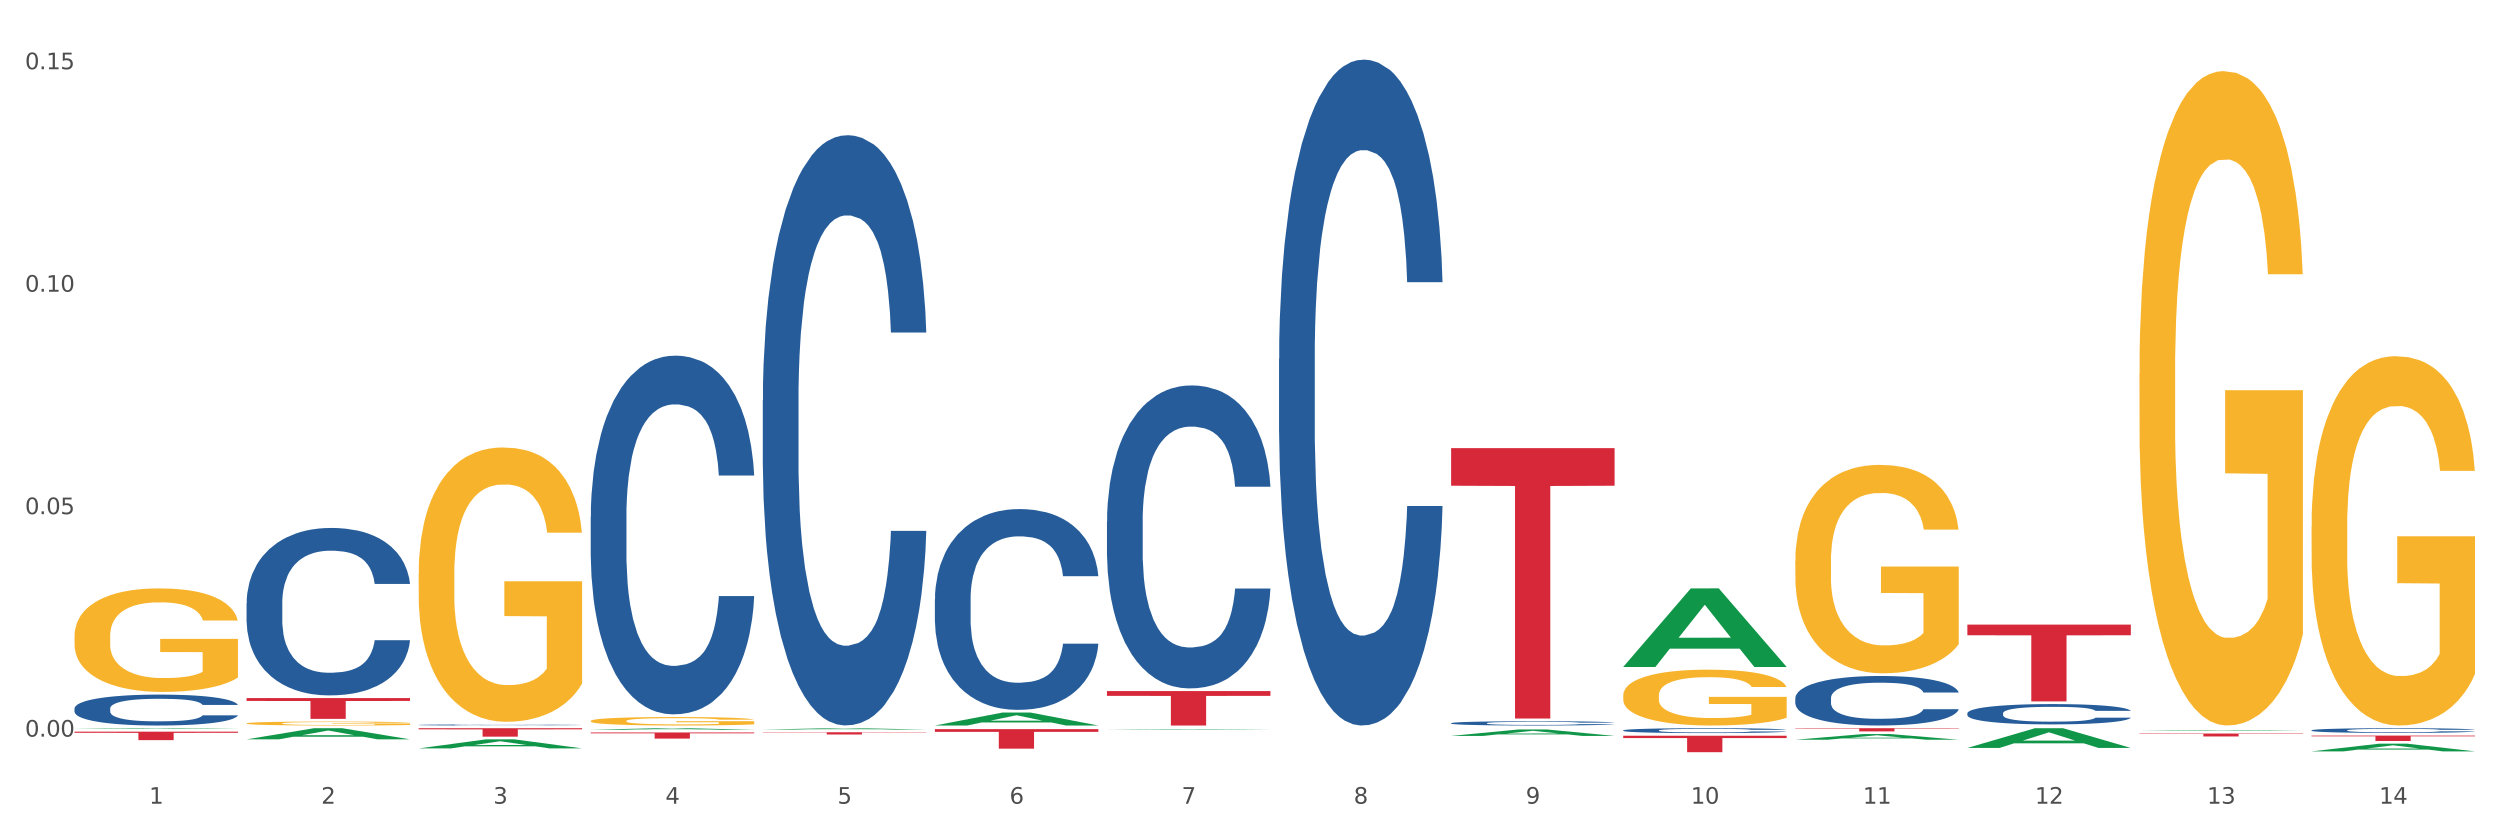 <?xml version="1.0" encoding="utf-8" standalone="no"?>
<!DOCTYPE svg PUBLIC "-//W3C//DTD SVG 1.1//EN"
  "http://www.w3.org/Graphics/SVG/1.1/DTD/svg11.dtd">
<svg xmlns:xlink="http://www.w3.org/1999/xlink" width="1080pt" height="360pt" viewBox="0 0 1080 360" xmlns="http://www.w3.org/2000/svg" version="1.1">
 <rect x="0" y="0" width="1080" height="360" fill="#333333" stroke="none"/>
 <defs>
  <style type="text/css">*{stroke-linejoin: round; stroke-linecap: butt}</style>
 </defs>
 <g id="figure_1">
  <g id="patch_1">
   <path d="M 0 360 
L 1080 360 
L 1080 0 
L 0 0 
z
" style="fill: #ffffff; stroke: #ffffff; stroke-linejoin: miter"/>
  </g>
  <g id="axes_1">
   <g id="matplotlib.axis_1">
    <g id="xtick_1">
     <g id="text_1">
      <!-- 1 -->
      <g style="fill: #4d4d4d" transform="translate(64.432 347.204) scale(0.096 -0.096)">
       <defs>
        <path id="DejaVuSans-31" d="M 794 531 
L 1825 531 
L 1825 4091 
L 703 3866 
L 703 4441 
L 1819 4666 
L 2450 4666 
L 2450 531 
L 3481 531 
L 3481 0 
L 794 0 
L 794 531 
z
" transform="scale(0.016)"/>
       </defs>
       <use xlink:href="#DejaVuSans-31"/>
      </g>
     </g>
    </g>
    <g id="xtick_2">
     <g id="text_2">
      <!-- 2 -->
      <g style="fill: #4d4d4d" transform="translate(138.771 347.204) scale(0.096 -0.096)">
       <defs>
        <path id="DejaVuSans-32" d="M 1228 531 
L 3431 531 
L 3431 0 
L 469 0 
L 469 531 
Q 828 903 1448 1529 
Q 2069 2156 2228 2338 
Q 2531 2678 2651 2914 
Q 2772 3150 2772 3378 
Q 2772 3750 2511 3984 
Q 2250 4219 1831 4219 
Q 1534 4219 1204 4116 
Q 875 4013 500 3803 
L 500 4441 
Q 881 4594 1212 4672 
Q 1544 4750 1819 4750 
Q 2544 4750 2975 4387 
Q 3406 4025 3406 3419 
Q 3406 3131 3298 2873 
Q 3191 2616 2906 2266 
Q 2828 2175 2409 1742 
Q 1991 1309 1228 531 
z
" transform="scale(0.016)"/>
       </defs>
       <use xlink:href="#DejaVuSans-32"/>
      </g>
     </g>
    </g>
    <g id="xtick_3">
     <g id="text_3">
      <!-- 3 -->
      <g style="fill: #4d4d4d" transform="translate(213.109 347.204) scale(0.096 -0.096)">
       <defs>
        <path id="DejaVuSans-33" d="M 2597 2516 
Q 3050 2419 3304 2112 
Q 3559 1806 3559 1356 
Q 3559 666 3084 287 
Q 2609 -91 1734 -91 
Q 1441 -91 1130 -33 
Q 819 25 488 141 
L 488 750 
Q 750 597 1062 519 
Q 1375 441 1716 441 
Q 2309 441 2620 675 
Q 2931 909 2931 1356 
Q 2931 1769 2642 2001 
Q 2353 2234 1838 2234 
L 1294 2234 
L 1294 2753 
L 1863 2753 
Q 2328 2753 2575 2939 
Q 2822 3125 2822 3475 
Q 2822 3834 2567 4026 
Q 2313 4219 1838 4219 
Q 1578 4219 1281 4162 
Q 984 4106 628 3988 
L 628 4550 
Q 988 4650 1302 4700 
Q 1616 4750 1894 4750 
Q 2613 4750 3031 4423 
Q 3450 4097 3450 3541 
Q 3450 3153 3228 2886 
Q 3006 2619 2597 2516 
z
" transform="scale(0.016)"/>
       </defs>
       <use xlink:href="#DejaVuSans-33"/>
      </g>
     </g>
    </g>
    <g id="xtick_4">
     <g id="text_4">
      <!-- 4 -->
      <g style="fill: #4d4d4d" transform="translate(287.448 347.204) scale(0.096 -0.096)">
       <defs>
        <path id="DejaVuSans-34" d="M 2419 4116 
L 825 1625 
L 2419 1625 
L 2419 4116 
z
M 2253 4666 
L 3047 4666 
L 3047 1625 
L 3713 1625 
L 3713 1100 
L 3047 1100 
L 3047 0 
L 2419 0 
L 2419 1100 
L 313 1100 
L 313 1709 
L 2253 4666 
z
" transform="scale(0.016)"/>
       </defs>
       <use xlink:href="#DejaVuSans-34"/>
      </g>
     </g>
    </g>
    <g id="xtick_5">
     <g id="text_5">
      <!-- 5 -->
      <g style="fill: #4d4d4d" transform="translate(361.787 347.204) scale(0.096 -0.096)">
       <defs>
        <path id="DejaVuSans-35" d="M 691 4666 
L 3169 4666 
L 3169 4134 
L 1269 4134 
L 1269 2991 
Q 1406 3038 1543 3061 
Q 1681 3084 1819 3084 
Q 2600 3084 3056 2656 
Q 3513 2228 3513 1497 
Q 3513 744 3044 326 
Q 2575 -91 1722 -91 
Q 1428 -91 1123 -41 
Q 819 9 494 109 
L 494 744 
Q 775 591 1075 516 
Q 1375 441 1709 441 
Q 2250 441 2565 725 
Q 2881 1009 2881 1497 
Q 2881 1984 2565 2268 
Q 2250 2553 1709 2553 
Q 1456 2553 1204 2497 
Q 953 2441 691 2322 
L 691 4666 
z
" transform="scale(0.016)"/>
       </defs>
       <use xlink:href="#DejaVuSans-35"/>
      </g>
     </g>
    </g>
    <g id="xtick_6">
     <g id="text_6">
      <!-- 6 -->
      <g style="fill: #4d4d4d" transform="translate(436.125 347.204) scale(0.096 -0.096)">
       <defs>
        <path id="DejaVuSans-36" d="M 2113 2584 
Q 1688 2584 1439 2293 
Q 1191 2003 1191 1497 
Q 1191 994 1439 701 
Q 1688 409 2113 409 
Q 2538 409 2786 701 
Q 3034 994 3034 1497 
Q 3034 2003 2786 2293 
Q 2538 2584 2113 2584 
z
M 3366 4563 
L 3366 3988 
Q 3128 4100 2886 4159 
Q 2644 4219 2406 4219 
Q 1781 4219 1451 3797 
Q 1122 3375 1075 2522 
Q 1259 2794 1537 2939 
Q 1816 3084 2150 3084 
Q 2853 3084 3261 2657 
Q 3669 2231 3669 1497 
Q 3669 778 3244 343 
Q 2819 -91 2113 -91 
Q 1303 -91 875 529 
Q 447 1150 447 2328 
Q 447 3434 972 4092 
Q 1497 4750 2381 4750 
Q 2619 4750 2861 4703 
Q 3103 4656 3366 4563 
z
" transform="scale(0.016)"/>
       </defs>
       <use xlink:href="#DejaVuSans-36"/>
      </g>
     </g>
    </g>
    <g id="xtick_7">
     <g id="text_7">
      <!-- 7 -->
      <g style="fill: #4d4d4d" transform="translate(510.464 347.204) scale(0.096 -0.096)">
       <defs>
        <path id="DejaVuSans-37" d="M 525 4666 
L 3525 4666 
L 3525 4397 
L 1831 0 
L 1172 0 
L 2766 4134 
L 525 4134 
L 525 4666 
z
" transform="scale(0.016)"/>
       </defs>
       <use xlink:href="#DejaVuSans-37"/>
      </g>
     </g>
    </g>
    <g id="xtick_8">
     <g id="text_8">
      <!-- 8 -->
      <g style="fill: #4d4d4d" transform="translate(584.803 347.204) scale(0.096 -0.096)">
       <defs>
        <path id="DejaVuSans-38" d="M 2034 2216 
Q 1584 2216 1326 1975 
Q 1069 1734 1069 1313 
Q 1069 891 1326 650 
Q 1584 409 2034 409 
Q 2484 409 2743 651 
Q 3003 894 3003 1313 
Q 3003 1734 2745 1975 
Q 2488 2216 2034 2216 
z
M 1403 2484 
Q 997 2584 770 2862 
Q 544 3141 544 3541 
Q 544 4100 942 4425 
Q 1341 4750 2034 4750 
Q 2731 4750 3128 4425 
Q 3525 4100 3525 3541 
Q 3525 3141 3298 2862 
Q 3072 2584 2669 2484 
Q 3125 2378 3379 2068 
Q 3634 1759 3634 1313 
Q 3634 634 3220 271 
Q 2806 -91 2034 -91 
Q 1263 -91 848 271 
Q 434 634 434 1313 
Q 434 1759 690 2068 
Q 947 2378 1403 2484 
z
M 1172 3481 
Q 1172 3119 1398 2916 
Q 1625 2713 2034 2713 
Q 2441 2713 2670 2916 
Q 2900 3119 2900 3481 
Q 2900 3844 2670 4047 
Q 2441 4250 2034 4250 
Q 1625 4250 1398 4047 
Q 1172 3844 1172 3481 
z
" transform="scale(0.016)"/>
       </defs>
       <use xlink:href="#DejaVuSans-38"/>
      </g>
     </g>
    </g>
    <g id="xtick_9">
     <g id="text_9">
      <!-- 9 -->
      <g style="fill: #4d4d4d" transform="translate(659.142 347.204) scale(0.096 -0.096)">
       <defs>
        <path id="DejaVuSans-39" d="M 703 97 
L 703 672 
Q 941 559 1184 500 
Q 1428 441 1663 441 
Q 2288 441 2617 861 
Q 2947 1281 2994 2138 
Q 2813 1869 2534 1725 
Q 2256 1581 1919 1581 
Q 1219 1581 811 2004 
Q 403 2428 403 3163 
Q 403 3881 828 4315 
Q 1253 4750 1959 4750 
Q 2769 4750 3195 4129 
Q 3622 3509 3622 2328 
Q 3622 1225 3098 567 
Q 2575 -91 1691 -91 
Q 1453 -91 1209 -44 
Q 966 3 703 97 
z
M 1959 2075 
Q 2384 2075 2632 2365 
Q 2881 2656 2881 3163 
Q 2881 3666 2632 3958 
Q 2384 4250 1959 4250 
Q 1534 4250 1286 3958 
Q 1038 3666 1038 3163 
Q 1038 2656 1286 2365 
Q 1534 2075 1959 2075 
z
" transform="scale(0.016)"/>
       </defs>
       <use xlink:href="#DejaVuSans-39"/>
      </g>
     </g>
    </g>
    <g id="xtick_10">
     <g id="text_10">
      <!-- 10 -->
      <g style="fill: #4d4d4d" transform="translate(730.426 347.204) scale(0.096 -0.096)">
       <defs>
        <path id="DejaVuSans-30" d="M 2034 4250 
Q 1547 4250 1301 3770 
Q 1056 3291 1056 2328 
Q 1056 1369 1301 889 
Q 1547 409 2034 409 
Q 2525 409 2770 889 
Q 3016 1369 3016 2328 
Q 3016 3291 2770 3770 
Q 2525 4250 2034 4250 
z
M 2034 4750 
Q 2819 4750 3233 4129 
Q 3647 3509 3647 2328 
Q 3647 1150 3233 529 
Q 2819 -91 2034 -91 
Q 1250 -91 836 529 
Q 422 1150 422 2328 
Q 422 3509 836 4129 
Q 1250 4750 2034 4750 
z
" transform="scale(0.016)"/>
       </defs>
       <use xlink:href="#DejaVuSans-31"/>
       <use xlink:href="#DejaVuSans-30" transform="translate(63.623 0)"/>
      </g>
     </g>
    </g>
    <g id="xtick_11">
     <g id="text_11">
      <!-- 11 -->
      <g style="fill: #4d4d4d" transform="translate(804.765 347.204) scale(0.096 -0.096)">
       <use xlink:href="#DejaVuSans-31"/>
       <use xlink:href="#DejaVuSans-31" transform="translate(63.623 0)"/>
      </g>
     </g>
    </g>
    <g id="xtick_12">
     <g id="text_12">
      <!-- 12 -->
      <g style="fill: #4d4d4d" transform="translate(879.104 347.204) scale(0.096 -0.096)">
       <use xlink:href="#DejaVuSans-31"/>
       <use xlink:href="#DejaVuSans-32" transform="translate(63.623 0)"/>
      </g>
     </g>
    </g>
    <g id="xtick_13">
     <g id="text_13">
      <!-- 13 -->
      <g style="fill: #4d4d4d" transform="translate(953.442 347.204) scale(0.096 -0.096)">
       <use xlink:href="#DejaVuSans-31"/>
       <use xlink:href="#DejaVuSans-33" transform="translate(63.623 0)"/>
      </g>
     </g>
    </g>
    <g id="xtick_14">
     <g id="text_14">
      <!-- 14 -->
      <g style="fill: #4d4d4d" transform="translate(1027.781 347.204) scale(0.096 -0.096)">
       <use xlink:href="#DejaVuSans-31"/>
       <use xlink:href="#DejaVuSans-34" transform="translate(63.623 0)"/>
      </g>
     </g>
    </g>
    <g id="xtick_15"/>
    <g id="xtick_16"/>
    <g id="xtick_17"/>
    <g id="xtick_18"/>
    <g id="xtick_19"/>
    <g id="xtick_20"/>
    <g id="xtick_21"/>
    <g id="xtick_22"/>
    <g id="xtick_23"/>
    <g id="xtick_24"/>
    <g id="xtick_25"/>
    <g id="xtick_26"/>
    <g id="xtick_27"/>
   </g>
   <g id="matplotlib.axis_2">
    <g id="ytick_1">
     <g id="text_15">
      <!-- 0.00 -->
      <g style="fill: #4d4d4d" transform="translate(10.8 318.224) scale(0.096 -0.096)">
       <defs>
        <path id="DejaVuSans-2e" d="M 684 794 
L 1344 794 
L 1344 0 
L 684 0 
L 684 794 
z
" transform="scale(0.016)"/>
       </defs>
       <use xlink:href="#DejaVuSans-30"/>
       <use xlink:href="#DejaVuSans-2e" transform="translate(63.623 0)"/>
       <use xlink:href="#DejaVuSans-30" transform="translate(95.41 0)"/>
       <use xlink:href="#DejaVuSans-30" transform="translate(159.033 0)"/>
      </g>
     </g>
    </g>
    <g id="ytick_2">
     <g id="text_16">
      <!-- 0.05 -->
      <g style="fill: #4d4d4d" transform="translate(10.8 222.12) scale(0.096 -0.096)">
       <use xlink:href="#DejaVuSans-30"/>
       <use xlink:href="#DejaVuSans-2e" transform="translate(63.623 0)"/>
       <use xlink:href="#DejaVuSans-30" transform="translate(95.41 0)"/>
       <use xlink:href="#DejaVuSans-35" transform="translate(159.033 0)"/>
      </g>
     </g>
    </g>
    <g id="ytick_3">
     <g id="text_17">
      <!-- 0.10 -->
      <g style="fill: #4d4d4d" transform="translate(10.8 126.016) scale(0.096 -0.096)">
       <use xlink:href="#DejaVuSans-30"/>
       <use xlink:href="#DejaVuSans-2e" transform="translate(63.623 0)"/>
       <use xlink:href="#DejaVuSans-31" transform="translate(95.41 0)"/>
       <use xlink:href="#DejaVuSans-30" transform="translate(159.033 0)"/>
      </g>
     </g>
    </g>
    <g id="ytick_4">
     <g id="text_18">
      <!-- 0.15 -->
      <g style="fill: #4d4d4d" transform="translate(10.8 29.911) scale(0.096 -0.096)">
       <use xlink:href="#DejaVuSans-30"/>
       <use xlink:href="#DejaVuSans-2e" transform="translate(63.623 0)"/>
       <use xlink:href="#DejaVuSans-31" transform="translate(95.41 0)"/>
       <use xlink:href="#DejaVuSans-35" transform="translate(159.033 0)"/>
      </g>
     </g>
    </g>
    <g id="ytick_5"/>
    <g id="ytick_6"/>
    <g id="ytick_7"/>
   </g>
   <g id="PolyCollection_1">
    <path d="M 32.175 314.915 
L 32.248 314.915 
L 61.37 314.577 
L 73.456 314.577 
L 102.797 314.916 
L 88.818 314.916 
L 82.484 314.837 
L 52.415 314.837 
L 52.197 314.838 
L 46.081 314.916 
L 32.175 314.916 
L 32.175 314.915 
L 56.201 314.79 
L 78.698 314.79 
L 67.559 314.649 
L 67.413 314.649 
L 67.267 314.65 
L 56.128 314.79 
L 56.201 314.79 
L 32.175 314.915 
z
" clip-path="url(#pdb6b8b7872)" style="fill: #109648"/>
    <path d="M 924.24 316.892 
L 994.861 316.892 
L 994.861 317.068 
L 967.081 317.069 
L 967.081 318.157 
L 951.852 318.157 
L 951.852 317.069 
L 924.24 317.068 
L 924.24 316.893 
L 924.24 316.892 
z
" clip-path="url(#pdb6b8b7872)" style="fill: #d62839"/>
    <path d="M 849.901 269.824 
L 920.523 269.824 
L 920.523 274.436 
L 892.742 274.467 
L 892.742 303.009 
L 877.514 303.009 
L 877.514 274.467 
L 849.901 274.436 
L 849.901 269.855 
L 849.901 269.824 
z
" clip-path="url(#pdb6b8b7872)" style="fill: #d62839"/>
    <path d="M 775.562 314.577 
L 846.184 314.577 
L 846.184 314.77 
L 818.404 314.771 
L 818.404 315.965 
L 803.175 315.965 
L 803.175 314.771 
L 775.562 314.77 
L 775.562 314.578 
L 775.562 314.577 
z
" clip-path="url(#pdb6b8b7872)" style="fill: #d62839"/>
    <path d="M 701.223 317.844 
L 771.845 317.844 
L 771.845 318.832 
L 744.065 318.838 
L 744.065 324.95 
L 728.836 324.95 
L 728.836 318.838 
L 701.223 318.832 
L 701.223 317.851 
L 701.223 317.844 
z
" clip-path="url(#pdb6b8b7872)" style="fill: #d62839"/>
    <path d="M 626.885 193.601 
L 697.506 193.601 
L 697.506 209.835 
L 669.726 209.945 
L 669.726 310.418 
L 654.497 310.418 
L 654.497 209.945 
L 626.885 209.835 
L 626.885 193.711 
L 626.885 193.601 
z
" clip-path="url(#pdb6b8b7872)" style="fill: #d62839"/>
    <path d="M 478.207 298.554 
L 548.829 298.554 
L 548.829 300.62 
L 521.049 300.634 
L 521.049 313.422 
L 505.82 313.422 
L 505.82 300.634 
L 478.207 300.62 
L 478.207 298.568 
L 478.207 298.554 
z
" clip-path="url(#pdb6b8b7872)" style="fill: #d62839"/>
    <path d="M 403.869 314.994 
L 474.49 314.994 
L 474.49 316.165 
L 446.71 316.173 
L 446.71 323.42 
L 431.481 323.42 
L 431.481 316.173 
L 403.869 316.165 
L 403.869 315.002 
L 403.869 314.994 
z
" clip-path="url(#pdb6b8b7872)" style="fill: #d62839"/>
    <path d="M 329.53 316.334 
L 400.152 316.334 
L 400.152 316.469 
L 372.371 316.469 
L 372.371 317.303 
L 357.143 317.303 
L 357.143 316.469 
L 329.53 316.469 
L 329.53 316.335 
L 329.53 316.334 
z
" clip-path="url(#pdb6b8b7872)" style="fill: #d62839"/>
    <path d="M 255.191 316.417 
L 325.813 316.417 
L 325.813 316.786 
L 298.033 316.789 
L 298.033 319.075 
L 282.804 319.075 
L 282.804 316.789 
L 255.191 316.786 
L 255.191 316.42 
L 255.191 316.417 
z
" clip-path="url(#pdb6b8b7872)" style="fill: #d62839"/>
    <path d="M 998.578 315.495 
L 998.662 315.493 
L 998.662 315.441 
L 998.912 315.37 
L 999.83 315.239 
L 1000.999 315.141 
L 1003.003 315.025 
L 1004.088 314.976 
L 1005.507 314.922 
L 1008.429 314.835 
L 1011.768 314.76 
L 1014.105 314.719 
L 1015.858 314.693 
L 1019.781 314.646 
L 1022.035 314.625 
L 1024.373 314.609 
L 1026.376 314.598 
L 1029.715 314.584 
L 1032.387 314.579 
L 1035.475 314.577 
L 1038.063 314.579 
L 1041.486 314.586 
L 1046.494 314.609 
L 1048.414 314.622 
L 1051.002 314.644 
L 1053.673 314.674 
L 1055.844 314.704 
L 1058.348 314.747 
L 1060.936 314.803 
L 1063.44 314.874 
L 1065.193 314.939 
L 1066.612 315.008 
L 1067.864 315.092 
L 1068.783 315.183 
L 1069.2 315.26 
L 1053.924 315.26 
L 1053.506 315.191 
L 1052.671 315.116 
L 1051.837 315.066 
L 1050.918 315.025 
L 1049.499 314.978 
L 1048.247 314.948 
L 1046.16 314.913 
L 1044.24 314.89 
L 1042.654 314.877 
L 1040.734 314.866 
L 1036.644 314.855 
L 1033.722 314.855 
L 1031.886 314.859 
L 1029.632 314.868 
L 1027.712 314.881 
L 1025.458 314.904 
L 1023.705 314.928 
L 1021.952 314.96 
L 1020.95 314.982 
L 1019.448 315.023 
L 1018.446 315.057 
L 1017.11 315.114 
L 1016.359 315.155 
L 1015.023 315.262 
L 1014.439 315.34 
L 1014.188 315.394 
L 1014.022 315.454 
L 1014.022 315.745 
L 1014.522 315.876 
L 1014.94 315.932 
L 1015.608 315.995 
L 1016.86 316.077 
L 1018.696 316.158 
L 1020.616 316.215 
L 1022.202 316.251 
L 1023.705 316.277 
L 1025.207 316.298 
L 1027.044 316.316 
L 1028.547 316.327 
L 1030.8 316.339 
L 1033.472 316.344 
L 1035.559 316.344 
L 1039.816 316.335 
L 1041.736 316.326 
L 1043.572 316.313 
L 1045.576 316.292 
L 1047.162 316.27 
L 1048.08 316.253 
L 1049.583 316.217 
L 1050.752 316.18 
L 1051.753 316.137 
L 1052.421 316.1 
L 1053.172 316.044 
L 1053.757 315.98 
L 1053.924 315.947 
L 1069.2 315.947 
L 1068.866 316.014 
L 1068.282 316.079 
L 1067.113 316.167 
L 1066.195 316.217 
L 1064.776 316.279 
L 1063.273 316.331 
L 1061.186 316.389 
L 1059.266 316.432 
L 1057.263 316.469 
L 1055.092 316.503 
L 1051.169 316.55 
L 1049.75 316.563 
L 1046.745 316.585 
L 1044.407 316.598 
L 1040.985 316.611 
L 1037.479 316.619 
L 1033.806 316.62 
L 1030.55 316.617 
L 1026.96 316.606 
L 1024.707 316.594 
L 1022.202 316.578 
L 1019.281 316.551 
L 1016.526 316.52 
L 1013.938 316.482 
L 1011.517 316.439 
L 1009.263 316.391 
L 1006.342 316.311 
L 1004.171 316.232 
L 1002.585 316.16 
L 1001.5 316.098 
L 1000.415 316.02 
L 999.83 315.965 
L 998.912 315.835 
L 998.578 315.713 
L 998.578 315.495 
z
" clip-path="url(#pdb6b8b7872)" style="fill: #255c99"/>
    <path d="M 849.901 308.105 
L 849.984 308.097 
L 849.984 307.873 
L 850.235 307.569 
L 851.153 307.008 
L 852.322 306.584 
L 854.325 306.087 
L 855.41 305.879 
L 856.829 305.646 
L 859.751 305.27 
L 863.09 304.95 
L 865.428 304.773 
L 867.181 304.661 
L 871.104 304.461 
L 873.358 304.373 
L 875.695 304.301 
L 877.699 304.253 
L 881.038 304.197 
L 883.709 304.173 
L 886.798 304.165 
L 889.386 304.173 
L 892.808 304.205 
L 897.817 304.301 
L 899.737 304.357 
L 902.325 304.453 
L 904.996 304.581 
L 907.166 304.709 
L 909.671 304.894 
L 912.258 305.134 
L 914.763 305.438 
L 916.516 305.719 
L 917.935 306.015 
L 919.187 306.375 
L 920.105 306.768 
L 920.523 307.096 
L 905.246 307.096 
L 904.829 306.8 
L 903.994 306.479 
L 903.159 306.263 
L 902.241 306.087 
L 900.822 305.887 
L 899.57 305.759 
L 897.483 305.606 
L 895.563 305.51 
L 893.977 305.454 
L 892.057 305.406 
L 887.966 305.358 
L 885.045 305.358 
L 883.208 305.374 
L 880.954 305.414 
L 879.034 305.47 
L 876.78 305.566 
L 875.027 305.67 
L 873.274 305.807 
L 872.273 305.903 
L 870.77 306.079 
L 869.768 306.223 
L 868.433 306.471 
L 867.681 306.648 
L 866.346 307.104 
L 865.761 307.441 
L 865.511 307.673 
L 865.344 307.929 
L 865.344 309.179 
L 865.845 309.739 
L 866.262 309.979 
L 866.93 310.252 
L 868.182 310.604 
L 870.019 310.949 
L 871.939 311.197 
L 873.525 311.349 
L 875.027 311.461 
L 876.53 311.549 
L 878.367 311.629 
L 879.869 311.677 
L 882.123 311.725 
L 884.794 311.749 
L 886.881 311.749 
L 891.139 311.709 
L 893.059 311.669 
L 894.895 311.613 
L 896.899 311.525 
L 898.485 311.429 
L 899.403 311.357 
L 900.905 311.205 
L 902.074 311.045 
L 903.076 310.86 
L 903.744 310.7 
L 904.495 310.46 
L 905.079 310.188 
L 905.246 310.044 
L 920.523 310.044 
L 920.189 310.332 
L 919.604 310.612 
L 918.436 310.989 
L 917.517 311.205 
L 916.098 311.469 
L 914.596 311.693 
L 912.509 311.942 
L 910.589 312.126 
L 908.585 312.286 
L 906.415 312.43 
L 902.491 312.63 
L 901.072 312.687 
L 898.067 312.783 
L 895.73 312.839 
L 892.307 312.895 
L 888.801 312.927 
L 885.128 312.935 
L 881.873 312.919 
L 878.283 312.871 
L 876.029 312.823 
L 873.525 312.751 
L 870.603 312.638 
L 867.848 312.502 
L 865.261 312.342 
L 862.84 312.158 
L 860.586 311.95 
L 857.664 311.605 
L 855.494 311.269 
L 853.908 310.957 
L 852.823 310.692 
L 851.737 310.356 
L 851.153 310.124 
L 850.235 309.563 
L 849.901 309.042 
L 849.901 308.105 
z
" clip-path="url(#pdb6b8b7872)" style="fill: #255c99"/>
    <path d="M 775.562 301.639 
L 775.646 301.619 
L 775.646 301.072 
L 775.896 300.33 
L 776.814 298.962 
L 777.983 297.926 
L 779.986 296.715 
L 781.072 296.207 
L 782.491 295.64 
L 785.412 294.722 
L 788.752 293.94 
L 791.089 293.51 
L 792.842 293.237 
L 796.765 292.748 
L 799.019 292.533 
L 801.357 292.357 
L 803.36 292.24 
L 806.699 292.103 
L 809.37 292.045 
L 812.459 292.025 
L 815.047 292.045 
L 818.469 292.123 
L 823.478 292.357 
L 825.398 292.494 
L 827.986 292.729 
L 830.657 293.041 
L 832.828 293.354 
L 835.332 293.803 
L 837.92 294.389 
L 840.424 295.132 
L 842.177 295.816 
L 843.596 296.539 
L 844.848 297.418 
L 845.766 298.376 
L 846.184 299.177 
L 830.908 299.177 
L 830.49 298.454 
L 829.655 297.672 
L 828.821 297.145 
L 827.902 296.715 
L 826.483 296.226 
L 825.231 295.914 
L 823.144 295.542 
L 821.224 295.308 
L 819.638 295.171 
L 817.718 295.054 
L 813.628 294.937 
L 810.706 294.937 
L 808.87 294.976 
L 806.616 295.073 
L 804.696 295.21 
L 802.442 295.445 
L 800.689 295.699 
L 798.936 296.031 
L 797.934 296.265 
L 796.431 296.695 
L 795.43 297.047 
L 794.094 297.653 
L 793.343 298.083 
L 792.007 299.196 
L 791.423 300.017 
L 791.172 300.584 
L 791.005 301.209 
L 791.005 304.257 
L 791.506 305.625 
L 791.924 306.211 
L 792.591 306.876 
L 793.844 307.735 
L 795.68 308.576 
L 797.6 309.181 
L 799.186 309.553 
L 800.689 309.826 
L 802.191 310.041 
L 804.028 310.237 
L 805.53 310.354 
L 807.784 310.471 
L 810.456 310.53 
L 812.543 310.53 
L 816.8 310.432 
L 818.72 310.334 
L 820.556 310.198 
L 822.56 309.983 
L 824.146 309.748 
L 825.064 309.572 
L 826.567 309.201 
L 827.735 308.81 
L 828.737 308.361 
L 829.405 307.97 
L 830.156 307.384 
L 830.741 306.719 
L 830.908 306.368 
L 846.184 306.368 
L 845.85 307.071 
L 845.266 307.755 
L 844.097 308.673 
L 843.179 309.201 
L 841.76 309.846 
L 840.257 310.393 
L 838.17 310.999 
L 836.25 311.448 
L 834.247 311.839 
L 832.076 312.191 
L 828.153 312.679 
L 826.734 312.816 
L 823.728 313.05 
L 821.391 313.187 
L 817.969 313.324 
L 814.463 313.402 
L 810.79 313.422 
L 807.534 313.383 
L 803.944 313.265 
L 801.69 313.148 
L 799.186 312.972 
L 796.264 312.699 
L 793.51 312.367 
L 790.922 311.976 
L 788.501 311.526 
L 786.247 311.018 
L 783.325 310.178 
L 781.155 309.357 
L 779.569 308.595 
L 778.484 307.95 
L 777.399 307.13 
L 776.814 306.563 
L 775.896 305.195 
L 775.562 303.925 
L 775.562 301.639 
z
" clip-path="url(#pdb6b8b7872)" style="fill: #255c99"/>
    <path d="M 701.223 315.526 
L 701.307 315.524 
L 701.307 315.47 
L 701.557 315.397 
L 702.476 315.262 
L 703.644 315.16 
L 705.648 315.04 
L 706.733 314.99 
L 708.152 314.934 
L 711.074 314.843 
L 714.413 314.766 
L 716.75 314.724 
L 718.503 314.697 
L 722.427 314.648 
L 724.681 314.627 
L 727.018 314.61 
L 729.021 314.598 
L 732.36 314.585 
L 735.032 314.579 
L 738.12 314.577 
L 740.708 314.579 
L 744.131 314.587 
L 749.139 314.61 
L 751.059 314.623 
L 753.647 314.646 
L 756.318 314.677 
L 758.489 314.708 
L 760.993 314.753 
L 763.581 314.81 
L 766.085 314.884 
L 767.838 314.951 
L 769.257 315.023 
L 770.51 315.109 
L 771.428 315.204 
L 771.845 315.283 
L 756.569 315.283 
L 756.151 315.212 
L 755.317 315.134 
L 754.482 315.082 
L 753.564 315.04 
L 752.145 314.992 
L 750.892 314.961 
L 748.805 314.924 
L 746.885 314.901 
L 745.299 314.888 
L 743.379 314.876 
L 739.289 314.864 
L 736.367 314.864 
L 734.531 314.868 
L 732.277 314.878 
L 730.357 314.891 
L 728.103 314.915 
L 726.35 314.94 
L 724.597 314.972 
L 723.595 314.996 
L 722.093 315.038 
L 721.091 315.073 
L 719.755 315.133 
L 719.004 315.175 
L 717.668 315.285 
L 717.084 315.366 
L 716.834 315.422 
L 716.667 315.484 
L 716.667 315.784 
L 717.168 315.92 
L 717.585 315.977 
L 718.253 316.043 
L 719.505 316.128 
L 721.341 316.211 
L 723.261 316.271 
L 724.847 316.307 
L 726.35 316.334 
L 727.853 316.355 
L 729.689 316.375 
L 731.192 316.386 
L 733.446 316.398 
L 736.117 316.404 
L 738.204 316.404 
L 742.461 316.394 
L 744.381 316.384 
L 746.218 316.371 
L 748.221 316.35 
L 749.807 316.327 
L 750.725 316.309 
L 752.228 316.272 
L 753.397 316.234 
L 754.398 316.19 
L 755.066 316.151 
L 755.818 316.093 
L 756.402 316.028 
L 756.569 315.993 
L 771.845 315.993 
L 771.511 316.062 
L 770.927 316.13 
L 769.758 316.22 
L 768.84 316.272 
L 767.421 316.336 
L 765.918 316.39 
L 763.831 316.45 
L 761.911 316.494 
L 759.908 316.533 
L 757.738 316.568 
L 753.814 316.616 
L 752.395 316.629 
L 749.39 316.652 
L 747.052 316.666 
L 743.63 316.679 
L 740.124 316.687 
L 736.451 316.689 
L 733.195 316.685 
L 729.606 316.674 
L 727.352 316.662 
L 724.847 316.645 
L 721.926 316.618 
L 719.171 316.585 
L 716.583 316.546 
L 714.162 316.502 
L 711.908 316.452 
L 708.987 316.369 
L 706.816 316.288 
L 705.23 316.213 
L 704.145 316.149 
L 703.06 316.068 
L 702.476 316.012 
L 701.557 315.877 
L 701.223 315.752 
L 701.223 315.526 
z
" clip-path="url(#pdb6b8b7872)" style="fill: #255c99"/>
    <path d="M 626.885 312.404 
L 626.968 312.402 
L 626.968 312.355 
L 627.219 312.291 
L 628.137 312.173 
L 629.306 312.083 
L 631.309 311.979 
L 632.394 311.935 
L 633.813 311.886 
L 636.735 311.806 
L 640.074 311.739 
L 642.411 311.702 
L 644.164 311.678 
L 648.088 311.636 
L 650.342 311.617 
L 652.679 311.602 
L 654.683 311.592 
L 658.022 311.58 
L 660.693 311.575 
L 663.782 311.573 
L 666.369 311.575 
L 669.792 311.582 
L 674.801 311.602 
L 676.721 311.614 
L 679.308 311.634 
L 681.98 311.661 
L 684.15 311.688 
L 686.654 311.727 
L 689.242 311.778 
L 691.747 311.842 
L 693.5 311.901 
L 694.919 311.963 
L 696.171 312.039 
L 697.089 312.122 
L 697.506 312.191 
L 682.23 312.191 
L 681.813 312.129 
L 680.978 312.061 
L 680.143 312.016 
L 679.225 311.979 
L 677.806 311.936 
L 676.554 311.909 
L 674.467 311.877 
L 672.547 311.857 
L 670.961 311.845 
L 669.041 311.835 
L 664.95 311.825 
L 662.029 311.825 
L 660.192 311.828 
L 657.938 311.837 
L 656.018 311.849 
L 653.764 311.869 
L 652.011 311.891 
L 650.258 311.919 
L 649.257 311.94 
L 647.754 311.977 
L 646.752 312.007 
L 645.417 312.06 
L 644.665 312.097 
L 643.33 312.193 
L 642.745 312.264 
L 642.495 312.313 
L 642.328 312.367 
L 642.328 312.63 
L 642.829 312.748 
L 643.246 312.799 
L 643.914 312.856 
L 645.166 312.931 
L 647.003 313.003 
L 648.923 313.055 
L 650.509 313.087 
L 652.011 313.111 
L 653.514 313.13 
L 655.35 313.147 
L 656.853 313.157 
L 659.107 313.167 
L 661.778 313.172 
L 663.865 313.172 
L 668.122 313.163 
L 670.042 313.155 
L 671.879 313.143 
L 673.882 313.125 
L 675.468 313.104 
L 676.387 313.089 
L 677.889 313.057 
L 679.058 313.023 
L 680.06 312.985 
L 680.728 312.951 
L 681.479 312.9 
L 682.063 312.843 
L 682.23 312.812 
L 697.506 312.812 
L 697.173 312.873 
L 696.588 312.932 
L 695.42 313.012 
L 694.501 313.057 
L 693.082 313.113 
L 691.58 313.16 
L 689.493 313.212 
L 687.573 313.251 
L 685.569 313.285 
L 683.399 313.315 
L 679.475 313.358 
L 678.056 313.369 
L 675.051 313.39 
L 672.714 313.401 
L 669.291 313.413 
L 665.785 313.42 
L 662.112 313.422 
L 658.856 313.418 
L 655.267 313.408 
L 653.013 313.398 
L 650.509 313.383 
L 647.587 313.359 
L 644.832 313.331 
L 642.244 313.297 
L 639.824 313.258 
L 637.57 313.214 
L 634.648 313.142 
L 632.478 313.071 
L 630.892 313.005 
L 629.806 312.949 
L 628.721 312.878 
L 628.137 312.829 
L 627.219 312.711 
L 626.885 312.601 
L 626.885 312.404 
z
" clip-path="url(#pdb6b8b7872)" style="fill: #255c99"/>
    <path d="M 552.546 155.01 
L 552.629 154.748 
L 552.629 147.392 
L 552.88 137.409 
L 553.798 119.02 
L 554.967 105.096 
L 556.97 88.809 
L 558.055 81.978 
L 559.475 74.36 
L 562.396 62.013 
L 565.735 51.505 
L 568.073 45.725 
L 569.826 42.047 
L 573.749 35.48 
L 576.003 32.59 
L 578.34 30.225 
L 580.344 28.649 
L 583.683 26.81 
L 586.354 26.022 
L 589.443 25.759 
L 592.031 26.022 
L 595.453 27.073 
L 600.462 30.225 
L 602.382 32.064 
L 604.97 35.217 
L 607.641 39.42 
L 609.811 43.623 
L 612.316 49.666 
L 614.903 57.547 
L 617.408 67.53 
L 619.161 76.724 
L 620.58 86.444 
L 621.832 98.266 
L 622.75 111.139 
L 623.168 121.91 
L 607.891 121.91 
L 607.474 112.19 
L 606.639 101.681 
L 605.804 94.588 
L 604.886 88.809 
L 603.467 82.241 
L 602.215 78.038 
L 600.128 73.046 
L 598.208 69.894 
L 596.622 68.055 
L 594.702 66.479 
L 590.612 64.903 
L 587.69 64.903 
L 585.853 65.428 
L 583.6 66.742 
L 581.68 68.58 
L 579.426 71.733 
L 577.673 75.148 
L 575.92 79.614 
L 574.918 82.767 
L 573.415 88.546 
L 572.414 93.275 
L 571.078 101.419 
L 570.327 107.198 
L 568.991 122.172 
L 568.407 133.206 
L 568.156 140.824 
L 567.989 149.231 
L 567.989 190.213 
L 568.49 208.602 
L 568.908 216.483 
L 569.575 225.415 
L 570.827 236.974 
L 572.664 248.271 
L 574.584 256.415 
L 576.17 261.406 
L 577.673 265.084 
L 579.175 267.974 
L 581.012 270.601 
L 582.514 272.177 
L 584.768 273.753 
L 587.439 274.541 
L 589.526 274.541 
L 593.784 273.228 
L 595.704 271.914 
L 597.54 270.075 
L 599.544 267.186 
L 601.13 264.033 
L 602.048 261.669 
L 603.551 256.677 
L 604.719 251.423 
L 605.721 245.381 
L 606.389 240.127 
L 607.14 232.246 
L 607.724 223.314 
L 607.891 218.585 
L 623.168 218.585 
L 622.834 228.043 
L 622.249 237.237 
L 621.081 249.584 
L 620.163 256.677 
L 618.743 265.347 
L 617.241 272.702 
L 615.154 280.846 
L 613.234 286.888 
L 611.23 292.143 
L 609.06 296.871 
L 605.137 303.439 
L 603.718 305.278 
L 600.712 308.43 
L 598.375 310.269 
L 594.952 312.108 
L 591.446 313.159 
L 587.773 313.422 
L 584.518 312.896 
L 580.928 311.32 
L 578.674 309.744 
L 576.17 307.379 
L 573.248 303.702 
L 570.494 299.236 
L 567.906 293.982 
L 565.485 287.939 
L 563.231 281.109 
L 560.309 269.813 
L 558.139 258.779 
L 556.553 248.534 
L 555.468 239.864 
L 554.382 228.831 
L 553.798 221.212 
L 552.88 202.823 
L 552.546 185.747 
L 552.546 155.01 
z
" clip-path="url(#pdb6b8b7872)" style="fill: #255c99"/>
    <path d="M 478.207 225.318 
L 478.291 225.198 
L 478.291 221.851 
L 478.541 217.309 
L 479.459 208.941 
L 480.628 202.606 
L 482.632 195.195 
L 483.717 192.087 
L 485.136 188.62 
L 488.058 183.002 
L 491.397 178.22 
L 493.734 175.591 
L 495.487 173.917 
L 499.41 170.929 
L 501.664 169.614 
L 504.002 168.538 
L 506.005 167.821 
L 509.344 166.984 
L 512.016 166.625 
L 515.104 166.506 
L 517.692 166.625 
L 521.115 167.104 
L 526.123 168.538 
L 528.043 169.375 
L 530.631 170.809 
L 533.302 172.722 
L 535.473 174.634 
L 537.977 177.384 
L 540.565 180.97 
L 543.069 185.512 
L 544.822 189.696 
L 546.241 194.119 
L 547.493 199.498 
L 548.412 205.355 
L 548.829 210.256 
L 533.553 210.256 
L 533.135 205.834 
L 532.301 201.052 
L 531.466 197.825 
L 530.548 195.195 
L 529.128 192.206 
L 527.876 190.294 
L 525.789 188.023 
L 523.869 186.588 
L 522.283 185.751 
L 520.363 185.034 
L 516.273 184.317 
L 513.351 184.317 
L 511.515 184.556 
L 509.261 185.154 
L 507.341 185.99 
L 505.087 187.425 
L 503.334 188.979 
L 501.581 191.011 
L 500.579 192.445 
L 499.077 195.075 
L 498.075 197.227 
L 496.739 200.933 
L 495.988 203.562 
L 494.652 210.376 
L 494.068 215.396 
L 493.818 218.863 
L 493.651 222.688 
L 493.651 241.336 
L 494.151 249.704 
L 494.569 253.29 
L 495.237 257.354 
L 496.489 262.614 
L 498.325 267.754 
L 500.245 271.459 
L 501.831 273.73 
L 503.334 275.404 
L 504.837 276.719 
L 506.673 277.914 
L 508.176 278.632 
L 510.429 279.349 
L 513.101 279.707 
L 515.188 279.707 
L 519.445 279.11 
L 521.365 278.512 
L 523.202 277.675 
L 525.205 276.36 
L 526.791 274.926 
L 527.709 273.85 
L 529.212 271.579 
L 530.381 269.188 
L 531.382 266.439 
L 532.05 264.048 
L 532.801 260.462 
L 533.386 256.398 
L 533.553 254.246 
L 548.829 254.246 
L 548.495 258.549 
L 547.911 262.733 
L 546.742 268.351 
L 545.824 271.579 
L 544.405 275.524 
L 542.902 278.871 
L 540.815 282.576 
L 538.895 285.326 
L 536.892 287.716 
L 534.721 289.868 
L 530.798 292.856 
L 529.379 293.693 
L 526.374 295.128 
L 524.036 295.964 
L 520.614 296.801 
L 517.108 297.279 
L 513.435 297.399 
L 510.179 297.16 
L 506.59 296.443 
L 504.336 295.725 
L 501.831 294.649 
L 498.91 292.976 
L 496.155 290.944 
L 493.567 288.553 
L 491.146 285.804 
L 488.892 282.696 
L 485.971 277.556 
L 483.8 272.535 
L 482.214 267.873 
L 481.129 263.928 
L 480.044 258.908 
L 479.459 255.441 
L 478.541 247.074 
L 478.207 239.304 
L 478.207 225.318 
z
" clip-path="url(#pdb6b8b7872)" style="fill: #255c99"/>
    <path d="M 403.869 258.894 
L 403.952 258.814 
L 403.952 256.596 
L 404.202 253.586 
L 405.121 248.041 
L 406.289 243.843 
L 408.293 238.931 
L 409.378 236.872 
L 410.797 234.575 
L 413.719 230.851 
L 417.058 227.683 
L 419.395 225.94 
L 421.148 224.831 
L 425.072 222.851 
L 427.326 221.979 
L 429.663 221.266 
L 431.666 220.791 
L 435.006 220.237 
L 437.677 219.999 
L 440.766 219.92 
L 443.353 219.999 
L 446.776 220.316 
L 451.785 221.266 
L 453.704 221.821 
L 456.292 222.771 
L 458.964 224.039 
L 461.134 225.306 
L 463.638 227.128 
L 466.226 229.505 
L 468.73 232.515 
L 470.483 235.288 
L 471.903 238.218 
L 473.155 241.783 
L 474.073 245.665 
L 474.49 248.913 
L 459.214 248.913 
L 458.797 245.982 
L 457.962 242.813 
L 457.127 240.674 
L 456.209 238.931 
L 454.79 236.951 
L 453.538 235.684 
L 451.451 234.178 
L 449.531 233.228 
L 447.945 232.673 
L 446.025 232.198 
L 441.934 231.723 
L 439.012 231.723 
L 437.176 231.881 
L 434.922 232.277 
L 433.002 232.832 
L 430.748 233.782 
L 428.995 234.812 
L 427.242 236.159 
L 426.24 237.109 
L 424.738 238.852 
L 423.736 240.278 
L 422.401 242.734 
L 421.649 244.476 
L 420.314 248.992 
L 419.729 252.319 
L 419.479 254.616 
L 419.312 257.151 
L 419.312 269.509 
L 419.813 275.054 
L 420.23 277.43 
L 420.898 280.123 
L 422.15 283.609 
L 423.987 287.015 
L 425.907 289.471 
L 427.493 290.976 
L 428.995 292.085 
L 430.498 292.956 
L 432.334 293.748 
L 433.837 294.224 
L 436.091 294.699 
L 438.762 294.937 
L 440.849 294.937 
L 445.106 294.541 
L 447.026 294.144 
L 448.863 293.59 
L 450.866 292.719 
L 452.452 291.768 
L 453.371 291.055 
L 454.873 289.55 
L 456.042 287.966 
L 457.044 286.144 
L 457.711 284.559 
L 458.463 282.183 
L 459.047 279.49 
L 459.214 278.064 
L 474.49 278.064 
L 474.156 280.916 
L 473.572 283.688 
L 472.403 287.411 
L 471.485 289.55 
L 470.066 292.164 
L 468.563 294.382 
L 466.477 296.838 
L 464.557 298.66 
L 462.553 300.244 
L 460.383 301.67 
L 456.459 303.65 
L 455.04 304.205 
L 452.035 305.155 
L 449.698 305.71 
L 446.275 306.264 
L 442.769 306.581 
L 439.096 306.66 
L 435.84 306.502 
L 432.251 306.027 
L 429.997 305.551 
L 427.493 304.839 
L 424.571 303.73 
L 421.816 302.383 
L 419.228 300.799 
L 416.808 298.977 
L 414.554 296.917 
L 411.632 293.511 
L 409.462 290.184 
L 407.875 287.094 
L 406.79 284.48 
L 405.705 281.153 
L 405.121 278.856 
L 404.202 273.311 
L 403.869 268.162 
L 403.869 258.894 
z
" clip-path="url(#pdb6b8b7872)" style="fill: #255c99"/>
    <path d="M 329.53 172.98 
L 329.613 172.748 
L 329.613 166.227 
L 329.864 157.379 
L 330.782 141.078 
L 331.951 128.737 
L 333.954 114.299 
L 335.039 108.245 
L 336.458 101.492 
L 339.38 90.547 
L 342.719 81.233 
L 345.057 76.11 
L 346.81 72.85 
L 350.733 67.028 
L 352.987 64.467 
L 355.324 62.371 
L 357.328 60.974 
L 360.667 59.344 
L 363.338 58.645 
L 366.427 58.412 
L 369.015 58.645 
L 372.437 59.577 
L 377.446 62.371 
L 379.366 64.001 
L 381.954 66.796 
L 384.625 70.521 
L 386.795 74.247 
L 389.3 79.603 
L 391.887 86.589 
L 394.392 95.437 
L 396.145 103.588 
L 397.564 112.204 
L 398.816 122.682 
L 399.734 134.093 
L 400.152 143.64 
L 384.875 143.64 
L 384.458 135.024 
L 383.623 125.71 
L 382.788 119.422 
L 381.87 114.299 
L 380.451 108.478 
L 379.199 104.752 
L 377.112 100.328 
L 375.192 97.533 
L 373.606 95.903 
L 371.686 94.506 
L 367.595 93.109 
L 364.674 93.109 
L 362.837 93.575 
L 360.583 94.739 
L 358.663 96.369 
L 356.41 99.163 
L 354.656 102.19 
L 352.903 106.149 
L 351.902 108.943 
L 350.399 114.066 
L 349.397 118.258 
L 348.062 125.477 
L 347.31 130.6 
L 345.975 143.873 
L 345.391 153.653 
L 345.14 160.406 
L 344.973 167.857 
L 344.973 204.184 
L 345.474 220.484 
L 345.891 227.47 
L 346.559 235.387 
L 347.811 245.633 
L 349.648 255.646 
L 351.568 262.865 
L 353.154 267.289 
L 354.656 270.549 
L 356.159 273.111 
L 357.996 275.44 
L 359.498 276.837 
L 361.752 278.234 
L 364.423 278.932 
L 366.51 278.932 
L 370.768 277.768 
L 372.688 276.604 
L 374.524 274.974 
L 376.528 272.412 
L 378.114 269.618 
L 379.032 267.522 
L 380.534 263.098 
L 381.703 258.441 
L 382.705 253.085 
L 383.373 248.428 
L 384.124 241.442 
L 384.708 233.524 
L 384.875 229.333 
L 400.152 229.333 
L 399.818 237.716 
L 399.233 245.866 
L 398.065 256.811 
L 397.146 263.098 
L 395.727 270.782 
L 394.225 277.302 
L 392.138 284.521 
L 390.218 289.877 
L 388.214 294.534 
L 386.044 298.726 
L 382.121 304.547 
L 380.701 306.177 
L 377.696 308.972 
L 375.359 310.602 
L 371.936 312.232 
L 368.43 313.163 
L 364.757 313.396 
L 361.502 312.93 
L 357.912 311.533 
L 355.658 310.136 
L 353.154 308.04 
L 350.232 304.78 
L 347.477 300.821 
L 344.89 296.164 
L 342.469 290.808 
L 340.215 284.754 
L 337.293 274.741 
L 335.123 264.961 
L 333.537 255.879 
L 332.452 248.195 
L 331.366 238.415 
L 330.782 231.662 
L 329.864 215.361 
L 329.53 200.225 
L 329.53 172.98 
z
" clip-path="url(#pdb6b8b7872)" style="fill: #255c99"/>
    <path d="M 255.191 223.267 
L 255.275 223.126 
L 255.275 219.163 
L 255.525 213.786 
L 256.443 203.88 
L 257.612 196.379 
L 259.615 187.606 
L 260.701 183.926 
L 262.12 179.822 
L 265.041 173.171 
L 268.381 167.51 
L 270.718 164.397 
L 272.471 162.416 
L 276.394 158.878 
L 278.648 157.321 
L 280.986 156.048 
L 282.989 155.198 
L 286.328 154.208 
L 288.999 153.783 
L 292.088 153.642 
L 294.676 153.783 
L 298.098 154.349 
L 303.107 156.048 
L 305.027 157.038 
L 307.615 158.736 
L 310.286 161.001 
L 312.457 163.265 
L 314.961 166.52 
L 317.549 170.765 
L 320.053 176.143 
L 321.806 181.096 
L 323.225 186.332 
L 324.477 192.7 
L 325.396 199.634 
L 325.813 205.436 
L 310.537 205.436 
L 310.119 200.2 
L 309.284 194.54 
L 308.45 190.719 
L 307.531 187.606 
L 306.112 184.068 
L 304.86 181.803 
L 302.773 179.115 
L 300.853 177.416 
L 299.267 176.426 
L 297.347 175.577 
L 293.257 174.728 
L 290.335 174.728 
L 288.499 175.011 
L 286.245 175.718 
L 284.325 176.709 
L 282.071 178.407 
L 280.318 180.247 
L 278.565 182.652 
L 277.563 184.351 
L 276.06 187.464 
L 275.059 190.011 
L 273.723 194.398 
L 272.972 197.512 
L 271.636 205.578 
L 271.052 211.522 
L 270.801 215.626 
L 270.634 220.154 
L 270.634 242.231 
L 271.135 252.137 
L 271.553 256.382 
L 272.22 261.194 
L 273.473 267.42 
L 275.309 273.505 
L 277.229 277.892 
L 278.815 280.581 
L 280.318 282.562 
L 281.82 284.119 
L 283.657 285.534 
L 285.159 286.383 
L 287.413 287.232 
L 290.085 287.657 
L 292.172 287.657 
L 296.429 286.949 
L 298.349 286.242 
L 300.185 285.251 
L 302.189 283.695 
L 303.775 281.996 
L 304.693 280.723 
L 306.196 278.034 
L 307.364 275.204 
L 308.366 271.949 
L 309.034 269.118 
L 309.785 264.873 
L 310.37 260.061 
L 310.537 257.514 
L 325.813 257.514 
L 325.479 262.609 
L 324.895 267.562 
L 323.726 274.213 
L 322.808 278.034 
L 321.389 282.704 
L 319.886 286.666 
L 317.799 291.053 
L 315.879 294.308 
L 313.876 297.139 
L 311.705 299.686 
L 307.782 303.224 
L 306.363 304.214 
L 303.358 305.912 
L 301.02 306.903 
L 297.598 307.894 
L 294.092 308.46 
L 290.419 308.601 
L 287.163 308.318 
L 283.573 307.469 
L 281.32 306.62 
L 278.815 305.346 
L 275.893 303.365 
L 273.139 300.959 
L 270.551 298.129 
L 268.13 294.874 
L 265.876 291.195 
L 262.955 285.11 
L 260.784 279.166 
L 259.198 273.647 
L 258.113 268.977 
L 257.028 263.033 
L 256.443 258.929 
L 255.525 249.023 
L 255.191 239.825 
L 255.191 223.267 
z
" clip-path="url(#pdb6b8b7872)" style="fill: #255c99"/>
    <path d="M 180.852 313.174 
L 180.936 313.173 
L 180.936 313.162 
L 181.186 313.146 
L 182.105 313.117 
L 183.273 313.096 
L 185.277 313.07 
L 186.362 313.06 
L 187.781 313.048 
L 190.703 313.028 
L 194.042 313.012 
L 196.379 313.003 
L 198.132 312.997 
L 202.056 312.987 
L 204.31 312.982 
L 206.647 312.979 
L 208.65 312.976 
L 211.989 312.973 
L 214.661 312.972 
L 217.749 312.972 
L 220.337 312.972 
L 223.76 312.974 
L 228.768 312.979 
L 230.688 312.981 
L 233.276 312.986 
L 235.947 312.993 
L 238.118 313 
L 240.622 313.009 
L 243.21 313.021 
L 245.714 313.037 
L 247.467 313.051 
L 248.886 313.067 
L 250.139 313.085 
L 251.057 313.105 
L 251.474 313.122 
L 236.198 313.122 
L 235.78 313.107 
L 234.946 313.09 
L 234.111 313.079 
L 233.193 313.07 
L 231.774 313.06 
L 230.521 313.053 
L 228.434 313.046 
L 226.514 313.041 
L 224.928 313.038 
L 223.008 313.035 
L 218.918 313.033 
L 215.996 313.033 
L 214.16 313.034 
L 211.906 313.036 
L 209.986 313.039 
L 207.732 313.043 
L 205.979 313.049 
L 204.226 313.056 
L 203.224 313.061 
L 201.722 313.07 
L 200.72 313.077 
L 199.384 313.09 
L 198.633 313.099 
L 197.297 313.122 
L 196.713 313.14 
L 196.463 313.152 
L 196.296 313.165 
L 196.296 313.229 
L 196.797 313.258 
L 197.214 313.27 
L 197.882 313.284 
L 199.134 313.302 
L 200.97 313.32 
L 202.89 313.332 
L 204.476 313.34 
L 205.979 313.346 
L 207.482 313.351 
L 209.318 313.355 
L 210.821 313.357 
L 213.075 313.36 
L 215.746 313.361 
L 217.833 313.361 
L 222.09 313.359 
L 224.01 313.357 
L 225.847 313.354 
L 227.85 313.349 
L 229.436 313.344 
L 230.354 313.341 
L 231.857 313.333 
L 233.026 313.325 
L 234.027 313.315 
L 234.695 313.307 
L 235.447 313.295 
L 236.031 313.281 
L 236.198 313.273 
L 251.474 313.273 
L 251.14 313.288 
L 250.556 313.302 
L 249.387 313.322 
L 248.469 313.333 
L 247.05 313.346 
L 245.547 313.358 
L 243.46 313.371 
L 241.54 313.38 
L 239.537 313.388 
L 237.367 313.396 
L 233.443 313.406 
L 232.024 313.409 
L 229.019 313.414 
L 226.681 313.417 
L 223.259 313.42 
L 219.753 313.421 
L 216.08 313.422 
L 212.824 313.421 
L 209.235 313.418 
L 206.981 313.416 
L 204.476 313.412 
L 201.555 313.406 
L 198.8 313.4 
L 196.212 313.391 
L 193.791 313.382 
L 191.538 313.371 
L 188.616 313.353 
L 186.445 313.336 
L 184.859 313.32 
L 183.774 313.307 
L 182.689 313.289 
L 182.105 313.277 
L 181.186 313.249 
L 180.852 313.222 
L 180.852 313.174 
z
" clip-path="url(#pdb6b8b7872)" style="fill: #255c99"/>
    <path d="M 106.514 260.575 
L 106.597 260.508 
L 106.597 258.659 
L 106.848 256.148 
L 107.766 251.524 
L 108.935 248.023 
L 110.938 243.927 
L 112.023 242.209 
L 113.442 240.294 
L 116.364 237.189 
L 119.703 234.546 
L 122.04 233.093 
L 123.794 232.168 
L 127.717 230.516 
L 129.971 229.79 
L 132.308 229.195 
L 134.312 228.799 
L 137.651 228.336 
L 140.322 228.138 
L 143.411 228.072 
L 145.998 228.138 
L 149.421 228.403 
L 154.43 229.195 
L 156.35 229.658 
L 158.937 230.45 
L 161.609 231.507 
L 163.779 232.564 
L 166.283 234.084 
L 168.871 236.066 
L 171.376 238.576 
L 173.129 240.888 
L 174.548 243.332 
L 175.8 246.305 
L 176.718 249.542 
L 177.135 252.251 
L 161.859 252.251 
L 161.442 249.806 
L 160.607 247.164 
L 159.772 245.38 
L 158.854 243.927 
L 157.435 242.275 
L 156.183 241.218 
L 154.096 239.963 
L 152.176 239.171 
L 150.59 238.708 
L 148.67 238.312 
L 144.579 237.915 
L 141.658 237.915 
L 139.821 238.047 
L 137.567 238.378 
L 135.647 238.84 
L 133.393 239.633 
L 131.64 240.492 
L 129.887 241.615 
L 128.886 242.408 
L 127.383 243.861 
L 126.381 245.05 
L 125.046 247.098 
L 124.294 248.551 
L 122.959 252.317 
L 122.374 255.091 
L 122.124 257.007 
L 121.957 259.121 
L 121.957 269.427 
L 122.458 274.051 
L 122.875 276.033 
L 123.543 278.279 
L 124.795 281.186 
L 126.632 284.026 
L 128.552 286.074 
L 130.138 287.329 
L 131.64 288.254 
L 133.143 288.981 
L 134.979 289.642 
L 136.482 290.038 
L 138.736 290.434 
L 141.407 290.633 
L 143.494 290.633 
L 147.751 290.302 
L 149.671 289.972 
L 151.508 289.509 
L 153.511 288.783 
L 155.097 287.99 
L 156.016 287.396 
L 157.518 286.14 
L 158.687 284.819 
L 159.689 283.3 
L 160.357 281.978 
L 161.108 279.997 
L 161.692 277.751 
L 161.859 276.561 
L 177.135 276.561 
L 176.802 278.94 
L 176.217 281.252 
L 175.049 284.357 
L 174.13 286.14 
L 172.711 288.32 
L 171.209 290.17 
L 169.122 292.218 
L 167.202 293.737 
L 165.198 295.059 
L 163.028 296.248 
L 159.104 297.899 
L 157.685 298.362 
L 154.68 299.154 
L 152.343 299.617 
L 148.92 300.079 
L 145.414 300.344 
L 141.741 300.41 
L 138.486 300.278 
L 134.896 299.881 
L 132.642 299.485 
L 130.138 298.89 
L 127.216 297.965 
L 124.461 296.842 
L 121.874 295.521 
L 119.453 294.002 
L 117.199 292.284 
L 114.277 289.443 
L 112.107 286.669 
L 110.521 284.092 
L 109.435 281.912 
L 108.35 279.138 
L 107.766 277.222 
L 106.848 272.598 
L 106.514 268.304 
L 106.514 260.575 
z
" clip-path="url(#pdb6b8b7872)" style="fill: #255c99"/>
    <path d="M 32.175 306.068 
L 32.258 306.055 
L 32.258 305.714 
L 32.509 305.25 
L 33.427 304.397 
L 34.596 303.75 
L 36.599 302.994 
L 37.684 302.677 
L 39.104 302.323 
L 42.025 301.75 
L 45.364 301.262 
L 47.702 300.994 
L 49.455 300.823 
L 53.378 300.518 
L 55.632 300.384 
L 57.969 300.274 
L 59.973 300.201 
L 63.312 300.116 
L 65.983 300.079 
L 69.072 300.067 
L 71.66 300.079 
L 75.082 300.128 
L 80.091 300.274 
L 82.011 300.36 
L 84.599 300.506 
L 87.27 300.701 
L 89.44 300.896 
L 91.945 301.177 
L 94.533 301.543 
L 97.037 302.006 
L 98.79 302.433 
L 100.209 302.884 
L 101.461 303.433 
L 102.379 304.031 
L 102.797 304.531 
L 87.52 304.531 
L 87.103 304.08 
L 86.268 303.592 
L 85.434 303.262 
L 84.515 302.994 
L 83.096 302.689 
L 81.844 302.494 
L 79.757 302.262 
L 77.837 302.116 
L 76.251 302.031 
L 74.331 301.957 
L 70.241 301.884 
L 67.319 301.884 
L 65.482 301.909 
L 63.229 301.97 
L 61.309 302.055 
L 59.055 302.201 
L 57.302 302.36 
L 55.549 302.567 
L 54.547 302.714 
L 53.044 302.982 
L 52.043 303.201 
L 50.707 303.58 
L 49.956 303.848 
L 48.62 304.543 
L 48.036 305.055 
L 47.785 305.409 
L 47.618 305.799 
L 47.618 307.702 
L 48.119 308.556 
L 48.537 308.921 
L 49.204 309.336 
L 50.457 309.873 
L 52.293 310.397 
L 54.213 310.775 
L 55.799 311.007 
L 57.302 311.178 
L 58.804 311.312 
L 60.641 311.434 
L 62.143 311.507 
L 64.397 311.58 
L 67.069 311.617 
L 69.155 311.617 
L 73.413 311.556 
L 75.333 311.495 
L 77.169 311.409 
L 79.173 311.275 
L 80.759 311.129 
L 81.677 311.019 
L 83.18 310.787 
L 84.348 310.543 
L 85.35 310.263 
L 86.018 310.019 
L 86.769 309.653 
L 87.353 309.238 
L 87.52 309.019 
L 102.797 309.019 
L 102.463 309.458 
L 101.879 309.885 
L 100.71 310.458 
L 99.792 310.787 
L 98.372 311.19 
L 96.87 311.531 
L 94.783 311.909 
L 92.863 312.19 
L 90.86 312.434 
L 88.689 312.653 
L 84.766 312.958 
L 83.347 313.044 
L 80.341 313.19 
L 78.004 313.275 
L 74.581 313.361 
L 71.075 313.41 
L 67.402 313.422 
L 64.147 313.397 
L 60.557 313.324 
L 58.303 313.251 
L 55.799 313.141 
L 52.877 312.97 
L 50.123 312.763 
L 47.535 312.519 
L 45.114 312.239 
L 42.86 311.922 
L 39.938 311.397 
L 37.768 310.885 
L 36.182 310.409 
L 35.097 310.007 
L 34.011 309.495 
L 33.427 309.141 
L 32.509 308.287 
L 32.175 307.494 
L 32.175 306.068 
z
" clip-path="url(#pdb6b8b7872)" style="fill: #255c99"/>
    <path d="M 32.175 316.071 
L 102.797 316.071 
L 102.797 316.581 
L 75.017 316.585 
L 75.017 319.742 
L 59.788 319.742 
L 59.788 316.585 
L 32.175 316.581 
L 32.175 316.075 
L 32.175 316.071 
z
" clip-path="url(#pdb6b8b7872)" style="fill: #d62839"/>
    <path d="M 998.578 317.776 
L 1069.2 317.776 
L 1069.2 318.101 
L 1041.42 318.103 
L 1041.42 320.114 
L 1026.191 320.114 
L 1026.191 318.103 
L 998.578 318.101 
L 998.578 317.778 
L 998.578 317.776 
z
" clip-path="url(#pdb6b8b7872)" style="fill: #d62839"/>
    <path d="M 106.514 301.565 
L 177.135 301.565 
L 177.135 302.815 
L 149.355 302.823 
L 149.355 310.558 
L 134.126 310.558 
L 134.126 302.823 
L 106.514 302.815 
L 106.514 301.573 
L 106.514 301.565 
z
" clip-path="url(#pdb6b8b7872)" style="fill: #d62839"/>
    <path d="M 180.852 314.577 
L 251.474 314.577 
L 251.474 315.085 
L 223.694 315.089 
L 223.694 318.233 
L 208.465 318.233 
L 208.465 315.089 
L 180.852 315.085 
L 180.852 314.58 
L 180.852 314.577 
z
" clip-path="url(#pdb6b8b7872)" style="fill: #d62839"/>
    <path d="M 180.852 248.071 
L 180.936 247.963 
L 180.936 244.067 
L 181.103 240.712 
L 181.936 232.595 
L 183.187 225.885 
L 184.104 222.313 
L 185.021 219.391 
L 186.105 216.469 
L 187.439 213.439 
L 189.857 209.001 
L 191.358 206.729 
L 193.192 204.348 
L 196.528 200.885 
L 198.946 198.936 
L 201.447 197.313 
L 205.533 195.365 
L 208.201 194.499 
L 211.036 193.85 
L 214.454 193.417 
L 217.039 193.309 
L 222.709 193.633 
L 227.545 194.607 
L 229.879 195.365 
L 232.881 196.664 
L 234.465 197.53 
L 237.05 199.261 
L 239.718 201.534 
L 241.552 203.482 
L 244.304 207.162 
L 246.388 210.841 
L 248.306 215.387 
L 249.306 218.525 
L 250.057 221.447 
L 250.724 224.802 
L 251.391 230.106 
L 236.383 230.106 
L 235.799 226.318 
L 234.882 222.746 
L 233.548 219.283 
L 232.38 217.118 
L 230.379 214.413 
L 228.545 212.681 
L 226.627 211.382 
L 224.293 210.3 
L 222.458 209.759 
L 219.874 209.326 
L 214.788 209.434 
L 211.369 210.3 
L 209.034 211.382 
L 207.534 212.356 
L 206.2 213.439 
L 204.699 214.954 
L 202.948 217.227 
L 201.697 219.283 
L 200.446 221.88 
L 199.446 224.478 
L 198.529 227.508 
L 197.778 230.755 
L 197.195 234.11 
L 196.694 238.223 
L 196.277 245.041 
L 196.277 259.868 
L 196.444 263.223 
L 196.861 267.66 
L 197.361 271.015 
L 198.195 275.019 
L 198.946 277.725 
L 200.363 281.621 
L 201.947 284.868 
L 203.198 286.924 
L 204.449 288.656 
L 206.616 291.037 
L 209.034 292.985 
L 211.119 294.175 
L 213.954 295.258 
L 215.871 295.691 
L 217.539 295.907 
L 221.625 295.907 
L 224.543 295.582 
L 227.795 294.825 
L 230.296 293.851 
L 232.38 292.66 
L 234.715 290.712 
L 236.216 288.872 
L 236.216 266.253 
L 217.873 266.145 
L 217.873 251.101 
L 251.474 251.101 
L 251.474 295.258 
L 250.057 297.53 
L 248.473 299.587 
L 246.805 301.427 
L 244.304 303.699 
L 241.302 305.864 
L 238.634 307.379 
L 235.799 308.678 
L 232.464 309.868 
L 228.128 310.95 
L 225.46 311.383 
L 222.125 311.708 
L 218.206 311.816 
L 214.788 311.6 
L 211.452 311.059 
L 207.951 310.085 
L 204.532 308.678 
L 201.947 307.271 
L 199.362 305.539 
L 196.611 303.266 
L 194.443 301.102 
L 192.776 299.154 
L 190.941 296.665 
L 188.94 293.418 
L 187.439 290.496 
L 186.105 287.465 
L 184.688 283.569 
L 183.687 280.214 
L 182.687 275.993 
L 182.103 272.855 
L 181.436 267.985 
L 180.936 261.166 
L 180.852 248.071 
z
" clip-path="url(#pdb6b8b7872)" style="fill: #f7b32b"/>
    <path d="M 924.24 315.736 
L 924.312 315.736 
L 953.435 315.392 
L 965.52 315.392 
L 994.861 315.737 
L 980.883 315.737 
L 974.548 315.657 
L 944.48 315.657 
L 944.261 315.658 
L 938.145 315.737 
L 924.24 315.737 
L 924.24 315.736 
L 948.265 315.609 
L 970.763 315.608 
L 959.623 315.465 
L 959.478 315.465 
L 959.332 315.466 
L 948.193 315.608 
L 948.265 315.609 
L 924.24 315.736 
z
" clip-path="url(#pdb6b8b7872)" style="fill: #109648"/>
    <path d="M 998.578 324.586 
L 998.651 324.583 
L 1027.773 321.273 
L 1039.859 321.269 
L 1069.2 324.593 
L 1055.221 324.593 
L 1048.887 323.819 
L 1018.818 323.819 
L 1018.6 323.831 
L 1012.484 324.593 
L 998.578 324.593 
L 998.578 324.586 
L 1022.604 323.357 
L 1045.101 323.354 
L 1033.962 321.978 
L 1033.816 321.971 
L 1033.671 321.981 
L 1022.531 323.354 
L 1022.604 323.357 
L 998.578 324.586 
z
" clip-path="url(#pdb6b8b7872)" style="fill: #109648"/>
    <path d="M 106.514 312.503 
L 106.597 312.501 
L 106.597 312.445 
L 106.764 312.397 
L 107.598 312.279 
L 108.848 312.183 
L 109.765 312.131 
L 110.683 312.089 
L 111.767 312.047 
L 113.101 312.003 
L 115.519 311.939 
L 117.019 311.907 
L 118.854 311.872 
L 122.189 311.822 
L 124.607 311.794 
L 127.108 311.771 
L 131.194 311.743 
L 133.862 311.73 
L 136.697 311.721 
L 140.115 311.715 
L 142.7 311.713 
L 148.37 311.718 
L 153.206 311.732 
L 155.54 311.743 
L 158.542 311.761 
L 160.126 311.774 
L 162.711 311.799 
L 165.379 311.832 
L 167.213 311.86 
L 169.965 311.913 
L 172.049 311.966 
L 173.967 312.031 
L 174.968 312.077 
L 175.718 312.119 
L 176.385 312.167 
L 177.052 312.244 
L 162.044 312.244 
L 161.46 312.189 
L 160.543 312.137 
L 159.209 312.088 
L 158.042 312.056 
L 156.041 312.017 
L 154.206 311.992 
L 152.289 311.974 
L 149.954 311.958 
L 148.12 311.95 
L 145.535 311.944 
L 140.449 311.946 
L 137.03 311.958 
L 134.696 311.974 
L 133.195 311.988 
L 131.861 312.003 
L 130.36 312.025 
L 128.609 312.058 
L 127.358 312.088 
L 126.108 312.125 
L 125.107 312.162 
L 124.19 312.206 
L 123.44 312.253 
L 122.856 312.301 
L 122.356 312.361 
L 121.939 312.459 
L 121.939 312.673 
L 122.106 312.721 
L 122.522 312.785 
L 123.023 312.833 
L 123.856 312.891 
L 124.607 312.93 
L 126.024 312.986 
L 127.609 313.033 
L 128.859 313.063 
L 130.11 313.088 
L 132.278 313.122 
L 134.696 313.15 
L 136.78 313.167 
L 139.615 313.183 
L 141.533 313.189 
L 143.2 313.192 
L 147.286 313.192 
L 150.204 313.188 
L 153.456 313.177 
L 155.957 313.163 
L 158.042 313.146 
L 160.376 313.117 
L 161.877 313.091 
L 161.877 312.765 
L 143.534 312.763 
L 143.534 312.546 
L 177.135 312.546 
L 177.135 313.183 
L 175.718 313.216 
L 174.134 313.245 
L 172.466 313.272 
L 169.965 313.305 
L 166.963 313.336 
L 164.295 313.358 
L 161.46 313.376 
L 158.125 313.394 
L 153.789 313.409 
L 151.121 313.415 
L 147.786 313.42 
L 143.867 313.422 
L 140.449 313.419 
L 137.114 313.411 
L 133.612 313.397 
L 130.193 313.376 
L 127.609 313.356 
L 125.024 313.331 
L 122.272 313.298 
L 120.104 313.267 
L 118.437 313.239 
L 116.603 313.203 
L 114.601 313.156 
L 113.101 313.114 
L 111.767 313.071 
L 110.349 313.014 
L 109.349 312.966 
L 108.348 312.905 
L 107.764 312.86 
L 107.097 312.79 
L 106.597 312.691 
L 106.514 312.503 
z
" clip-path="url(#pdb6b8b7872)" style="fill: #f7b32b"/>
    <path d="M 701.223 288.075 
L 701.296 288.043 
L 730.419 254.196 
L 742.504 254.164 
L 771.845 288.139 
L 757.866 288.139 
L 751.532 280.227 
L 721.463 280.227 
L 721.245 280.355 
L 715.129 288.139 
L 701.223 288.139 
L 701.223 288.075 
L 725.249 275.506 
L 747.746 275.474 
L 736.607 261.406 
L 736.461 261.342 
L 736.316 261.438 
L 725.177 275.474 
L 725.249 275.506 
L 701.223 288.075 
z
" clip-path="url(#pdb6b8b7872)" style="fill: #109648"/>
    <path d="M 255.191 311.45 
L 255.275 311.447 
L 255.275 311.326 
L 255.441 311.223 
L 256.275 310.972 
L 257.526 310.764 
L 258.443 310.654 
L 259.36 310.563 
L 260.444 310.473 
L 261.778 310.379 
L 264.196 310.242 
L 265.697 310.172 
L 267.531 310.098 
L 270.866 309.991 
L 273.284 309.931 
L 275.786 309.88 
L 279.871 309.82 
L 282.539 309.793 
L 285.374 309.773 
L 288.793 309.76 
L 291.377 309.757 
L 297.047 309.767 
L 301.883 309.797 
L 304.218 309.82 
L 307.219 309.86 
L 308.804 309.887 
L 311.388 309.941 
L 314.057 310.011 
L 315.891 310.071 
L 318.642 310.185 
L 320.727 310.299 
L 322.645 310.439 
L 323.645 310.536 
L 324.395 310.627 
L 325.062 310.731 
L 325.73 310.895 
L 310.721 310.895 
L 310.138 310.777 
L 309.221 310.667 
L 307.886 310.56 
L 306.719 310.493 
L 304.718 310.409 
L 302.884 310.356 
L 300.966 310.316 
L 298.631 310.282 
L 296.797 310.265 
L 294.212 310.252 
L 289.126 310.255 
L 285.708 310.282 
L 283.373 310.316 
L 281.872 310.346 
L 280.538 310.379 
L 279.037 310.426 
L 277.286 310.496 
L 276.036 310.56 
L 274.785 310.64 
L 273.785 310.721 
L 272.867 310.814 
L 272.117 310.915 
L 271.533 311.018 
L 271.033 311.146 
L 270.616 311.356 
L 270.616 311.815 
L 270.783 311.919 
L 271.2 312.056 
L 271.7 312.16 
L 272.534 312.284 
L 273.284 312.367 
L 274.702 312.488 
L 276.286 312.588 
L 277.537 312.652 
L 278.787 312.705 
L 280.955 312.779 
L 283.373 312.839 
L 285.458 312.876 
L 288.292 312.91 
L 290.21 312.923 
L 291.878 312.93 
L 295.963 312.93 
L 298.882 312.92 
L 302.133 312.896 
L 304.635 312.866 
L 306.719 312.829 
L 309.054 312.769 
L 310.555 312.712 
L 310.555 312.013 
L 292.211 312.009 
L 292.211 311.544 
L 325.813 311.544 
L 325.813 312.91 
L 324.395 312.98 
L 322.811 313.043 
L 321.144 313.1 
L 318.642 313.171 
L 315.641 313.238 
L 312.973 313.284 
L 310.138 313.325 
L 306.803 313.361 
L 302.467 313.395 
L 299.799 313.408 
L 296.464 313.418 
L 292.545 313.422 
L 289.126 313.415 
L 285.791 313.398 
L 282.289 313.368 
L 278.871 313.325 
L 276.286 313.281 
L 273.701 313.228 
L 270.95 313.157 
L 268.782 313.09 
L 267.114 313.03 
L 265.28 312.953 
L 263.279 312.853 
L 261.778 312.762 
L 260.444 312.669 
L 259.027 312.548 
L 258.026 312.444 
L 257.025 312.314 
L 256.442 312.217 
L 255.775 312.066 
L 255.275 311.855 
L 255.191 311.45 
z
" clip-path="url(#pdb6b8b7872)" style="fill: #f7b32b"/>
    <path d="M 701.223 300.443 
L 701.307 300.421 
L 701.307 299.628 
L 701.474 298.945 
L 702.307 297.293 
L 703.558 295.926 
L 704.475 295.199 
L 705.392 294.604 
L 706.476 294.009 
L 707.81 293.392 
L 710.228 292.489 
L 711.729 292.026 
L 713.563 291.542 
L 716.899 290.836 
L 719.317 290.44 
L 721.818 290.109 
L 725.903 289.713 
L 728.572 289.536 
L 731.406 289.404 
L 734.825 289.316 
L 737.41 289.294 
L 743.08 289.36 
L 747.915 289.558 
L 750.25 289.713 
L 753.252 289.977 
L 754.836 290.153 
L 757.421 290.506 
L 760.089 290.969 
L 761.923 291.365 
L 764.675 292.114 
L 766.759 292.864 
L 768.677 293.789 
L 769.677 294.428 
L 770.428 295.023 
L 771.095 295.706 
L 771.762 296.786 
L 756.754 296.786 
L 756.17 296.015 
L 755.253 295.287 
L 753.919 294.582 
L 752.751 294.142 
L 750.75 293.591 
L 748.916 293.238 
L 746.998 292.974 
L 744.664 292.753 
L 742.829 292.643 
L 740.245 292.555 
L 735.159 292.577 
L 731.74 292.753 
L 729.405 292.974 
L 727.905 293.172 
L 726.571 293.392 
L 725.07 293.701 
L 723.319 294.164 
L 722.068 294.582 
L 720.817 295.111 
L 719.817 295.64 
L 718.9 296.257 
L 718.149 296.918 
L 717.566 297.601 
L 717.065 298.438 
L 716.648 299.826 
L 716.648 302.845 
L 716.815 303.528 
L 717.232 304.432 
L 717.732 305.115 
L 718.566 305.93 
L 719.317 306.481 
L 720.734 307.274 
L 722.318 307.935 
L 723.569 308.354 
L 724.82 308.706 
L 726.987 309.191 
L 729.405 309.588 
L 731.49 309.83 
L 734.325 310.05 
L 736.242 310.139 
L 737.91 310.183 
L 741.996 310.183 
L 744.914 310.117 
L 748.166 309.962 
L 750.667 309.764 
L 752.751 309.522 
L 755.086 309.125 
L 756.587 308.75 
L 756.587 304.145 
L 738.244 304.123 
L 738.244 301.06 
L 771.845 301.06 
L 771.845 310.05 
L 770.428 310.513 
L 768.844 310.932 
L 767.176 311.306 
L 764.675 311.769 
L 761.673 312.21 
L 759.005 312.518 
L 756.17 312.783 
L 752.835 313.025 
L 748.499 313.245 
L 745.831 313.334 
L 742.496 313.4 
L 738.577 313.422 
L 735.159 313.378 
L 731.823 313.267 
L 728.321 313.069 
L 724.903 312.783 
L 722.318 312.496 
L 719.733 312.144 
L 716.982 311.681 
L 714.814 311.24 
L 713.147 310.844 
L 711.312 310.337 
L 709.311 309.676 
L 707.81 309.081 
L 706.476 308.464 
L 705.059 307.671 
L 704.058 306.988 
L 703.058 306.128 
L 702.474 305.489 
L 701.807 304.498 
L 701.307 303.11 
L 701.223 300.443 
z
" clip-path="url(#pdb6b8b7872)" style="fill: #f7b32b"/>
    <path d="M 775.562 242.435 
L 775.645 242.353 
L 775.645 239.393 
L 775.812 236.844 
L 776.646 230.676 
L 777.897 225.578 
L 778.814 222.864 
L 779.731 220.644 
L 780.815 218.424 
L 782.149 216.121 
L 784.567 212.75 
L 786.068 211.023 
L 787.902 209.214 
L 791.237 206.582 
L 793.655 205.102 
L 796.157 203.869 
L 800.242 202.389 
L 802.91 201.731 
L 805.745 201.237 
L 809.164 200.909 
L 811.748 200.826 
L 817.418 201.073 
L 822.254 201.813 
L 824.589 202.389 
L 827.59 203.375 
L 829.175 204.033 
L 831.759 205.349 
L 834.427 207.076 
L 836.262 208.556 
L 839.013 211.352 
L 841.098 214.148 
L 843.015 217.602 
L 844.016 219.986 
L 844.766 222.206 
L 845.433 224.756 
L 846.1 228.785 
L 831.092 228.785 
L 830.509 225.907 
L 829.592 223.193 
L 828.257 220.562 
L 827.09 218.917 
L 825.089 216.861 
L 823.255 215.546 
L 821.337 214.559 
L 819.002 213.737 
L 817.168 213.325 
L 814.583 212.997 
L 809.497 213.079 
L 806.079 213.737 
L 803.744 214.559 
L 802.243 215.299 
L 800.909 216.121 
L 799.408 217.273 
L 797.657 218.999 
L 796.407 220.562 
L 795.156 222.535 
L 794.156 224.509 
L 793.238 226.811 
L 792.488 229.278 
L 791.904 231.828 
L 791.404 234.952 
L 790.987 240.133 
L 790.987 251.399 
L 791.154 253.948 
L 791.571 257.319 
L 792.071 259.869 
L 792.905 262.911 
L 793.655 264.967 
L 795.073 267.927 
L 796.657 270.394 
L 797.908 271.957 
L 799.158 273.272 
L 801.326 275.081 
L 803.744 276.562 
L 805.829 277.466 
L 808.663 278.288 
L 810.581 278.617 
L 812.249 278.782 
L 816.334 278.782 
L 819.253 278.535 
L 822.504 277.959 
L 825.006 277.219 
L 827.09 276.315 
L 829.425 274.835 
L 830.926 273.437 
L 830.926 256.25 
L 812.582 256.168 
L 812.582 244.738 
L 846.184 244.738 
L 846.184 278.288 
L 844.766 280.015 
L 843.182 281.578 
L 841.515 282.976 
L 839.013 284.702 
L 836.012 286.347 
L 833.344 287.498 
L 830.509 288.485 
L 827.174 289.39 
L 822.838 290.212 
L 820.17 290.541 
L 816.835 290.788 
L 812.916 290.87 
L 809.497 290.705 
L 806.162 290.294 
L 802.66 289.554 
L 799.242 288.485 
L 796.657 287.416 
L 794.072 286.1 
L 791.321 284.373 
L 789.153 282.729 
L 787.485 281.249 
L 785.651 279.357 
L 783.65 276.89 
L 782.149 274.67 
L 780.815 272.368 
L 779.398 269.407 
L 778.397 266.858 
L 777.396 263.651 
L 776.813 261.266 
L 776.146 257.566 
L 775.645 252.385 
L 775.562 242.435 
z
" clip-path="url(#pdb6b8b7872)" style="fill: #f7b32b"/>
    <path d="M 924.24 161.351 
L 924.323 161.093 
L 924.323 151.798 
L 924.49 143.795 
L 925.323 124.431 
L 926.574 108.423 
L 927.491 99.903 
L 928.408 92.932 
L 929.492 85.961 
L 930.826 78.732 
L 933.244 68.147 
L 934.745 62.725 
L 936.58 57.045 
L 939.915 48.783 
L 942.333 44.135 
L 944.834 40.263 
L 948.92 35.615 
L 951.588 33.55 
L 954.423 32.001 
L 957.841 30.968 
L 960.426 30.71 
L 966.096 31.484 
L 970.932 33.808 
L 973.266 35.615 
L 976.268 38.714 
L 977.852 40.779 
L 980.437 44.91 
L 983.105 50.332 
L 984.939 54.979 
L 987.691 63.757 
L 989.775 72.536 
L 991.693 83.379 
L 992.693 90.867 
L 993.444 97.838 
L 994.111 105.842 
L 994.778 118.493 
L 979.77 118.493 
L 979.186 109.456 
L 978.269 100.936 
L 976.935 92.674 
L 975.768 87.51 
L 973.766 81.056 
L 971.932 76.925 
L 970.014 73.827 
L 967.68 71.245 
L 965.845 69.954 
L 963.261 68.921 
L 958.175 69.179 
L 954.756 71.245 
L 952.422 73.827 
L 950.921 76.15 
L 949.587 78.732 
L 948.086 82.347 
L 946.335 87.769 
L 945.084 92.674 
L 943.834 98.871 
L 942.833 105.067 
L 941.916 112.296 
L 941.165 120.042 
L 940.582 128.045 
L 940.081 137.856 
L 939.665 154.122 
L 939.665 189.493 
L 939.831 197.497 
L 940.248 208.082 
L 940.749 216.086 
L 941.582 225.639 
L 942.333 232.094 
L 943.75 241.388 
L 945.334 249.134 
L 946.585 254.039 
L 947.836 258.17 
L 950.004 263.85 
L 952.422 268.498 
L 954.506 271.338 
L 957.341 273.92 
L 959.259 274.952 
L 960.926 275.469 
L 965.012 275.469 
L 967.93 274.694 
L 971.182 272.887 
L 973.683 270.563 
L 975.768 267.723 
L 978.102 263.076 
L 979.603 258.687 
L 979.603 204.726 
L 961.26 204.468 
L 961.26 168.58 
L 994.861 168.58 
L 994.861 273.92 
L 993.444 279.341 
L 991.86 284.247 
L 990.192 288.636 
L 987.691 294.058 
L 984.689 299.222 
L 982.021 302.836 
L 979.186 305.934 
L 975.851 308.774 
L 971.515 311.356 
L 968.847 312.389 
L 965.512 313.164 
L 961.593 313.422 
L 958.175 312.905 
L 954.84 311.614 
L 951.338 309.291 
L 947.919 305.934 
L 945.334 302.578 
L 942.75 298.447 
L 939.998 293.025 
L 937.83 287.861 
L 936.163 283.214 
L 934.328 277.276 
L 932.327 269.53 
L 930.826 262.559 
L 929.492 255.33 
L 928.075 246.036 
L 927.074 238.032 
L 926.074 227.963 
L 925.49 220.475 
L 924.823 208.857 
L 924.323 192.591 
L 924.24 161.351 
z
" clip-path="url(#pdb6b8b7872)" style="fill: #f7b32b"/>
    <path d="M 998.578 227.599 
L 998.662 227.454 
L 998.662 222.208 
L 998.828 217.691 
L 999.662 206.763 
L 1000.913 197.729 
L 1001.83 192.921 
L 1002.747 188.987 
L 1003.831 185.053 
L 1005.165 180.973 
L 1007.583 174.999 
L 1009.084 171.939 
L 1010.918 168.733 
L 1014.253 164.07 
L 1016.671 161.448 
L 1019.173 159.262 
L 1023.258 156.639 
L 1025.926 155.474 
L 1028.761 154.599 
L 1032.18 154.017 
L 1034.765 153.871 
L 1040.434 154.308 
L 1045.27 155.619 
L 1047.605 156.639 
L 1050.607 158.388 
L 1052.191 159.554 
L 1054.775 161.885 
L 1057.444 164.945 
L 1059.278 167.567 
L 1062.029 172.522 
L 1064.114 177.476 
L 1066.032 183.595 
L 1067.032 187.821 
L 1067.783 191.755 
L 1068.45 196.272 
L 1069.117 203.412 
L 1054.108 203.412 
L 1053.525 198.312 
L 1052.608 193.504 
L 1051.274 188.841 
L 1050.106 185.927 
L 1048.105 182.284 
L 1046.271 179.953 
L 1044.353 178.204 
L 1042.019 176.747 
L 1040.184 176.019 
L 1037.599 175.436 
L 1032.513 175.581 
L 1029.095 176.747 
L 1026.76 178.204 
L 1025.259 179.516 
L 1023.925 180.973 
L 1022.425 183.013 
L 1020.674 186.072 
L 1019.423 188.841 
L 1018.172 192.338 
L 1017.172 195.835 
L 1016.255 199.915 
L 1015.504 204.286 
L 1014.92 208.803 
L 1014.42 214.34 
L 1014.003 223.52 
L 1014.003 243.482 
L 1014.17 247.999 
L 1014.587 253.973 
L 1015.087 258.49 
L 1015.921 263.881 
L 1016.671 267.524 
L 1018.089 272.769 
L 1019.673 277.14 
L 1020.924 279.909 
L 1022.174 282.24 
L 1024.342 285.446 
L 1026.76 288.068 
L 1028.845 289.671 
L 1031.68 291.128 
L 1033.597 291.711 
L 1035.265 292.003 
L 1039.35 292.003 
L 1042.269 291.565 
L 1045.52 290.545 
L 1048.022 289.234 
L 1050.106 287.631 
L 1052.441 285.009 
L 1053.942 282.532 
L 1053.942 252.078 
L 1035.598 251.933 
L 1035.598 231.679 
L 1069.2 231.679 
L 1069.2 291.128 
L 1067.783 294.188 
L 1066.198 296.957 
L 1064.531 299.434 
L 1062.029 302.494 
L 1059.028 305.408 
L 1056.36 307.448 
L 1053.525 309.196 
L 1050.19 310.799 
L 1045.854 312.256 
L 1043.186 312.839 
L 1039.851 313.276 
L 1035.932 313.422 
L 1032.513 313.13 
L 1029.178 312.402 
L 1025.676 311.09 
L 1022.258 309.196 
L 1019.673 307.302 
L 1017.088 304.971 
L 1014.337 301.911 
L 1012.169 298.997 
L 1010.501 296.374 
L 1008.667 293.023 
L 1006.666 288.651 
L 1005.165 284.717 
L 1003.831 280.637 
L 1002.414 275.392 
L 1001.413 270.875 
L 1000.413 265.192 
L 999.829 260.967 
L 999.162 254.41 
L 998.662 245.23 
L 998.578 227.599 
z
" clip-path="url(#pdb6b8b7872)" style="fill: #f7b32b"/>
    <path d="M 32.175 274.858 
L 32.258 274.817 
L 32.258 273.346 
L 32.425 272.08 
L 33.259 269.017 
L 34.51 266.485 
L 35.427 265.138 
L 36.344 264.035 
L 37.428 262.932 
L 38.762 261.789 
L 41.18 260.115 
L 42.681 259.257 
L 44.515 258.358 
L 47.85 257.052 
L 50.268 256.316 
L 52.77 255.704 
L 56.855 254.969 
L 59.523 254.642 
L 62.358 254.397 
L 65.777 254.234 
L 68.361 254.193 
L 74.031 254.315 
L 78.867 254.683 
L 81.202 254.969 
L 84.203 255.459 
L 85.788 255.786 
L 88.372 256.439 
L 91.04 257.297 
L 92.875 258.032 
L 95.626 259.42 
L 97.711 260.809 
L 99.628 262.524 
L 100.629 263.708 
L 101.379 264.811 
L 102.046 266.077 
L 102.713 268.078 
L 87.705 268.078 
L 87.122 266.649 
L 86.204 265.301 
L 84.87 263.994 
L 83.703 263.177 
L 81.702 262.157 
L 79.868 261.503 
L 77.95 261.013 
L 75.615 260.605 
L 73.781 260.4 
L 71.196 260.237 
L 66.11 260.278 
L 62.692 260.605 
L 60.357 261.013 
L 58.856 261.381 
L 57.522 261.789 
L 56.021 262.361 
L 54.27 263.218 
L 53.02 263.994 
L 51.769 264.974 
L 50.768 265.955 
L 49.851 267.098 
L 49.101 268.323 
L 48.517 269.589 
L 48.017 271.141 
L 47.6 273.714 
L 47.6 279.309 
L 47.767 280.575 
L 48.184 282.249 
L 48.684 283.515 
L 49.518 285.026 
L 50.268 286.047 
L 51.686 287.518 
L 53.27 288.743 
L 54.52 289.519 
L 55.771 290.172 
L 57.939 291.071 
L 60.357 291.806 
L 62.441 292.255 
L 65.276 292.663 
L 67.194 292.827 
L 68.862 292.908 
L 72.947 292.908 
L 75.865 292.786 
L 79.117 292.5 
L 81.619 292.133 
L 83.703 291.683 
L 86.038 290.948 
L 87.538 290.254 
L 87.538 281.719 
L 69.195 281.678 
L 69.195 276.001 
L 102.797 276.001 
L 102.797 292.663 
L 101.379 293.521 
L 99.795 294.297 
L 98.128 294.991 
L 95.626 295.849 
L 92.625 296.666 
L 89.956 297.237 
L 87.122 297.727 
L 83.786 298.177 
L 79.451 298.585 
L 76.783 298.748 
L 73.447 298.871 
L 69.529 298.912 
L 66.11 298.83 
L 62.775 298.626 
L 59.273 298.258 
L 55.855 297.727 
L 53.27 297.197 
L 50.685 296.543 
L 47.934 295.686 
L 45.766 294.869 
L 44.098 294.134 
L 42.264 293.194 
L 40.263 291.969 
L 38.762 290.866 
L 37.428 289.723 
L 36.01 288.253 
L 35.01 286.987 
L 34.009 285.394 
L 33.426 284.21 
L 32.759 282.372 
L 32.258 279.799 
L 32.175 274.858 
z
" clip-path="url(#pdb6b8b7872)" style="fill: #f7b32b"/>
    <path d="M 626.885 317.907 
L 626.957 317.904 
L 656.08 315.121 
L 668.166 315.118 
L 697.506 317.912 
L 683.528 317.912 
L 677.194 317.261 
L 647.125 317.261 
L 646.906 317.272 
L 640.791 317.912 
L 626.885 317.912 
L 626.885 317.907 
L 650.911 316.873 
L 673.408 316.87 
L 662.268 315.714 
L 662.123 315.708 
L 661.977 315.716 
L 650.838 316.87 
L 650.911 316.873 
L 626.885 317.907 
z
" clip-path="url(#pdb6b8b7872)" style="fill: #109648"/>
    <path d="M 478.207 315.207 
L 478.28 315.207 
L 507.402 314.942 
L 519.488 314.942 
L 548.829 315.208 
L 534.85 315.208 
L 528.516 315.146 
L 498.447 315.146 
L 498.229 315.147 
L 492.113 315.208 
L 478.207 315.208 
L 478.207 315.207 
L 502.233 315.109 
L 524.73 315.109 
L 513.591 314.999 
L 513.445 314.998 
L 513.3 314.999 
L 502.16 315.109 
L 502.233 315.109 
L 478.207 315.207 
z
" clip-path="url(#pdb6b8b7872)" style="fill: #109648"/>
    <path d="M 403.869 313.411 
L 403.941 313.406 
L 433.064 307.821 
L 445.15 307.816 
L 474.49 313.422 
L 460.512 313.422 
L 454.177 312.116 
L 424.109 312.116 
L 423.89 312.137 
L 417.774 313.422 
L 403.869 313.422 
L 403.869 313.411 
L 427.895 311.337 
L 450.392 311.332 
L 439.252 309.011 
L 439.107 309 
L 438.961 309.016 
L 427.822 311.332 
L 427.895 311.337 
L 403.869 313.411 
z
" clip-path="url(#pdb6b8b7872)" style="fill: #109648"/>
    <path d="M 329.53 315.177 
L 329.603 315.177 
L 358.725 314.578 
L 370.811 314.577 
L 400.152 315.179 
L 386.173 315.179 
L 379.839 315.038 
L 349.77 315.038 
L 349.551 315.041 
L 343.436 315.179 
L 329.53 315.179 
L 329.53 315.177 
L 353.556 314.955 
L 376.053 314.954 
L 364.914 314.705 
L 364.768 314.704 
L 364.622 314.706 
L 353.483 314.954 
L 353.556 314.955 
L 329.53 315.177 
z
" clip-path="url(#pdb6b8b7872)" style="fill: #109648"/>
    <path d="M 255.191 315.261 
L 255.264 315.26 
L 284.386 314.578 
L 296.472 314.577 
L 325.813 315.262 
L 311.834 315.262 
L 305.5 315.102 
L 275.431 315.102 
L 275.213 315.105 
L 269.097 315.262 
L 255.191 315.262 
L 255.191 315.261 
L 279.217 315.007 
L 301.714 315.007 
L 290.575 314.723 
L 290.429 314.722 
L 290.284 314.724 
L 279.144 315.007 
L 279.217 315.007 
L 255.191 315.261 
z
" clip-path="url(#pdb6b8b7872)" style="fill: #109648"/>
    <path d="M 180.852 323.309 
L 180.925 323.306 
L 210.048 319.392 
L 222.133 319.389 
L 251.474 323.317 
L 237.495 323.317 
L 231.161 322.402 
L 201.092 322.402 
L 200.874 322.417 
L 194.758 323.317 
L 180.852 323.317 
L 180.852 323.309 
L 204.878 321.856 
L 227.375 321.852 
L 216.236 320.226 
L 216.09 320.219 
L 215.945 320.23 
L 204.806 321.852 
L 204.878 321.856 
L 180.852 323.309 
z
" clip-path="url(#pdb6b8b7872)" style="fill: #109648"/>
    <path d="M 106.514 319.394 
L 106.587 319.389 
L 135.709 314.582 
L 147.795 314.577 
L 177.135 319.403 
L 163.157 319.403 
L 156.823 318.279 
L 126.754 318.279 
L 126.535 318.297 
L 120.42 319.403 
L 106.514 319.403 
L 106.514 319.394 
L 130.54 317.608 
L 153.037 317.604 
L 141.897 315.606 
L 141.752 315.597 
L 141.606 315.61 
L 130.467 317.604 
L 130.54 317.608 
L 106.514 319.394 
z
" clip-path="url(#pdb6b8b7872)" style="fill: #109648"/>
    <path d="M 849.901 323.098 
L 849.974 323.09 
L 879.096 314.585 
L 891.182 314.577 
L 920.523 323.114 
L 906.544 323.114 
L 900.21 321.126 
L 870.141 321.126 
L 869.922 321.158 
L 863.807 323.114 
L 849.901 323.114 
L 849.901 323.098 
L 873.927 319.939 
L 896.424 319.931 
L 885.284 316.397 
L 885.139 316.38 
L 884.993 316.405 
L 873.854 319.931 
L 873.927 319.939 
L 849.901 323.098 
z
" clip-path="url(#pdb6b8b7872)" style="fill: #109648"/>
    <path d="M 775.562 319.567 
L 775.635 319.565 
L 804.757 317.123 
L 816.843 317.12 
L 846.184 319.572 
L 832.205 319.572 
L 825.871 319.001 
L 795.802 319.001 
L 795.584 319.01 
L 789.468 319.572 
L 775.562 319.572 
L 775.562 319.567 
L 799.588 318.66 
L 822.085 318.658 
L 810.946 317.643 
L 810.8 317.638 
L 810.655 317.645 
L 799.515 318.658 
L 799.588 318.66 
L 775.562 319.567 
z
" clip-path="url(#pdb6b8b7872)" style="fill: #109648"/>
   </g>
  </g>
 </g>
 <defs>
  <clipPath id="pdb6b8b7872">
   <rect x="32.175" y="10.8" width="1037.025" height="329.109"/>
  </clipPath>
 </defs>
</svg>
